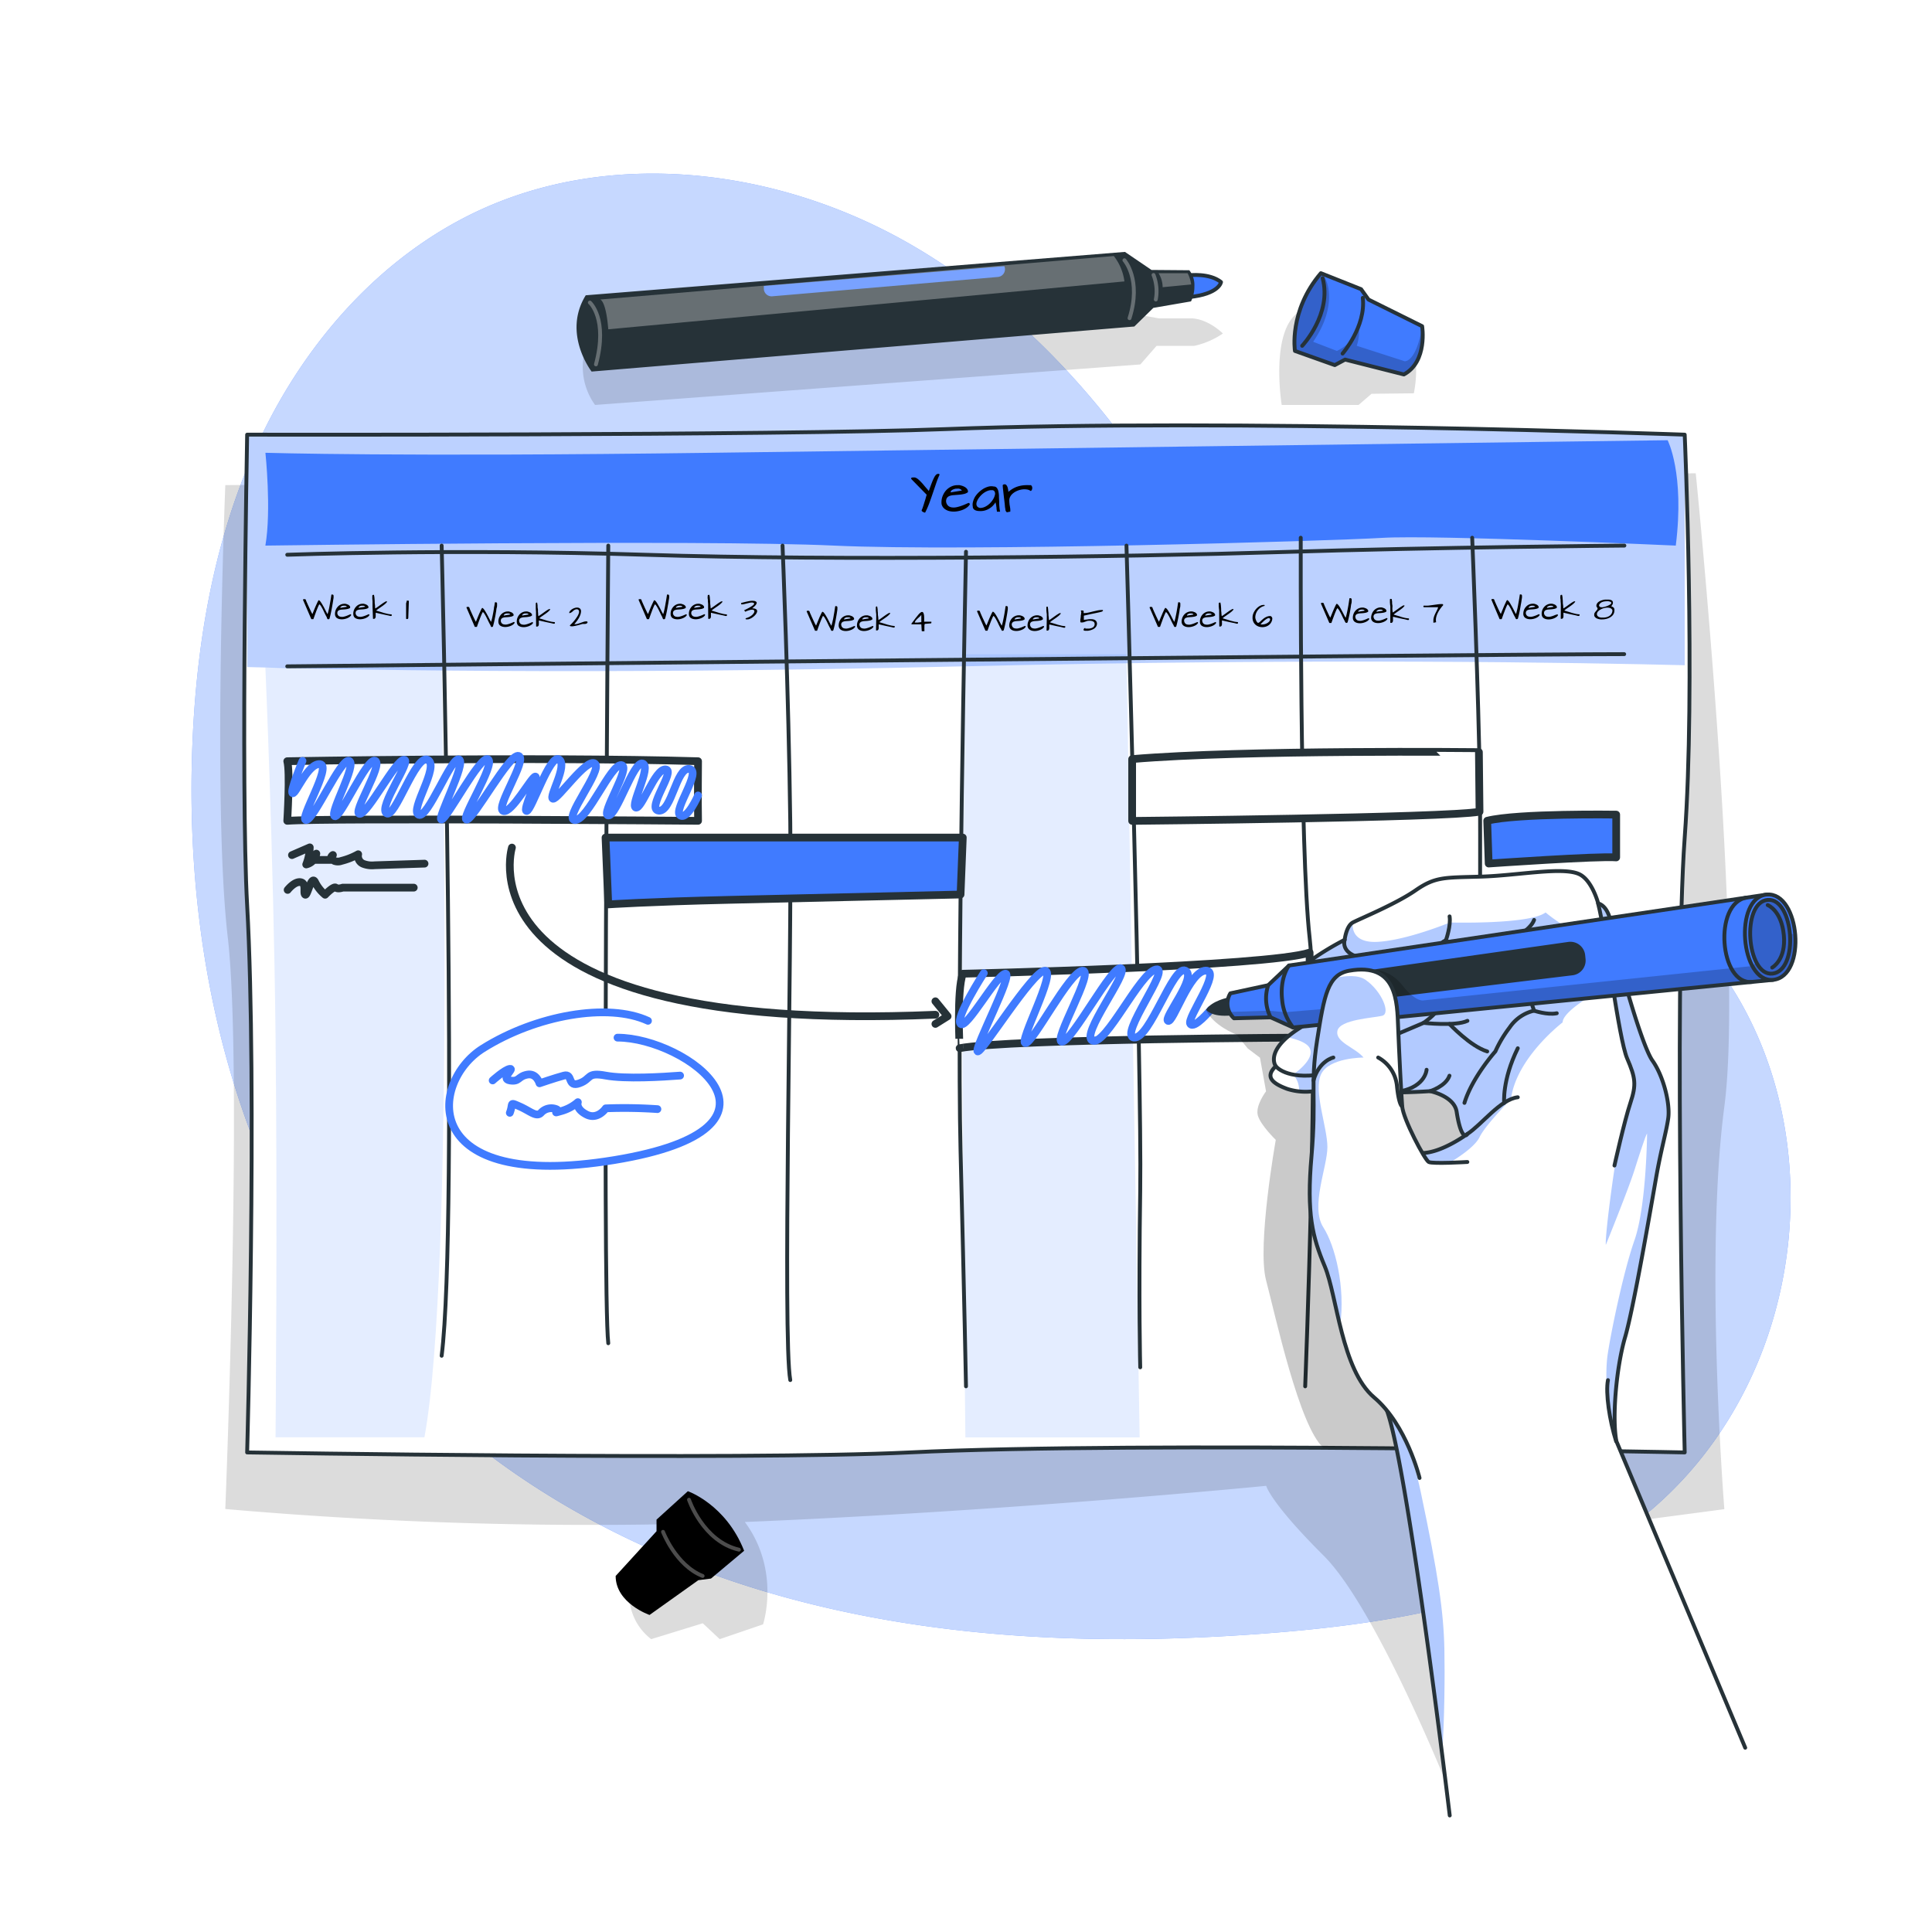 <svg class="animated" id="freepik_stories-timeline" xmlns="http://www.w3.org/2000/svg" xmlns:xlink="http://www.w3.org/1999/xlink" viewBox="0 0 500 500" version="1.1" xmlns:svgjs="http://svgjs.com/svgjs"><style>svg#freepik_stories-timeline:not(.animated) .animable {opacity: 0;}svg#freepik_stories-timeline.animated #freepik--background-simple--inject-2 {animation: 1s 1 forwards cubic-bezier(.36,-0.01,.5,1.38) lightSpeedRight;animation-delay: 0s;}svg#freepik_stories-timeline.animated #freepik--Table--inject-2 {animation: 1s 1 forwards cubic-bezier(.36,-0.01,.5,1.38) zoomOut,6s Infinite  linear floating;animation-delay: 0s,1s;}svg#freepik_stories-timeline.animated #freepik--Marker--inject-2 {animation: 1s 1 forwards cubic-bezier(.36,-0.01,.5,1.38) slideLeft,3s Infinite  linear wind;animation-delay: 0s,1s;}svg#freepik_stories-timeline.animated #freepik--Hand--inject-2 {animation: 1s 1 forwards cubic-bezier(.36,-0.01,.5,1.38) slideDown;animation-delay: 0s;}            @keyframes lightSpeedRight {              from {                transform: translate3d(50%, 0, 0) skewX(-20deg);                opacity: 0;              }              60% {                transform: skewX(10deg);                opacity: 1;              }              80% {                transform: skewX(-2deg);              }              to {                opacity: 1;                transform: translate3d(0, 0, 0);              }            }                    @keyframes zoomOut {                0% {                    opacity: 0;                    transform: scale(1.5);                }                100% {                    opacity: 1;                    transform: scale(1);                }            }                    @keyframes floating {                0% {                    opacity: 1;                    transform: translateY(0px);                }                50% {                    transform: translateY(-10px);                }                100% {                    opacity: 1;                    transform: translateY(0px);                }            }                    @keyframes slideLeft {                0% {                    opacity: 0;                    transform: translateX(-30px);                }                100% {                    opacity: 1;                    transform: translateX(0);                }            }                    @keyframes wind {                0% {                    transform: rotate( 0deg );                }                25% {                    transform: rotate( 1deg );                }                75% {                    transform: rotate( -1deg );                }            }                    @keyframes slideDown {                0% {                    opacity: 0;                    transform: translateY(-30px);                }                100% {                    opacity: 1;                    transform: translateY(0);                }            }        </style><g id="freepik--background-simple--inject-2" class="animable" style="transform-origin: 256.478px 250.609px;"><g id="elei0qcu74q84"><path d="M67.93,167.09s-27.88,72,11.3,144.5S199.11,422.39,263.7,455.14s131.66,16.8,163.53-36.84-11.84-91.93-11.9-168.42,11.45-96.74-30-161.36-143.06-78.93-219.9-31S67.93,167.09,67.93,167.09Z" style="fill: rgb(255, 255, 255); opacity: 0.7; transform-origin: 248.588px 250.609px;" class="animable"></path></g><path d="M108.89,63.12a102.42,102.42,0,0,1,14-8.15c35.32-16.89,78.66-11.33,112.6,8.18s59.34,51.39,77.82,85.9c8.44,15.77,16,32.71,29.56,44.36,17.49,15,41.12,18.43,62,26.61,75.79,29.76,76.66,138.89,10.23,179.64-26.19,16.06-58.53,20.91-88.62,23.15-41.69,3.11-84.13,1.52-124.39-9.74S123.73,380.41,96.8,348.44c-35.27-41.87-48.87-98.79-47.09-153.51.9-27.69,5.55-55.61,17.27-80.71C76.39,94,90.67,75.73,108.89,63.12Z" style="fill: rgb(64, 123, 255); transform-origin: 256.478px 234.57px;" id="el2cuzlevpfm" class="animable"></path><g id="el00jvi0qieqh7"><path d="M108.89,63.12a102.42,102.42,0,0,1,14-8.15c35.32-16.89,78.66-11.33,112.6,8.18s59.34,51.39,77.82,85.9c8.44,15.77,16,32.71,29.56,44.36,17.49,15,41.12,18.43,62,26.61,75.79,29.76,76.66,138.89,10.23,179.64-26.19,16.06-58.53,20.91-88.62,23.15-41.69,3.11-84.13,1.52-124.39-9.74S123.73,380.41,96.8,348.44c-35.27-41.87-48.87-98.79-47.09-153.51.9-27.69,5.55-55.61,17.27-80.71C76.39,94,90.67,75.73,108.89,63.12Z" style="fill: rgb(255, 255, 255); opacity: 0.7; transform-origin: 256.478px 234.57px;" class="animable"></path></g></g><g id="freepik--Table--inject-2" class="animable" style="transform-origin: 252.252px 286.833px;"><g id="elrwgqmf1pq1l"><path d="M438.86,122.49,58.31,125.55s-3.35,82.9.62,116.88-.62,148.1-.62,148.1a1085.31,1085.31,0,0,0,129.8,3.54L163,410.6a14.48,14.48,0,0,0,5.53,13.61l13.35-4.11,4.39,4.11,11.21-3.83s4.59-13.89-4.71-26.49c69-2.84,134.92-9.36,134.92-9.36s1.06,4.32,14.85,18.05,32.62,61,32.62,61L420.39,394l25.87-3.43s-5.19-65,0-104.18S438.86,122.49,438.86,122.49Z" style="fill-opacity: 0.7; opacity: 0.2; transform-origin: 252.252px 293.035px;" class="animable"></path></g><path d="M436,375.89s-140.9-2.91-200.67,0c-42.79,2.09-171.37,0-171.37,0s2.64-94,0-141.65c-1.69-30.39,0-121.75,0-121.75s136.87.27,180.87-1.44c72.82-2.82,191.17,1.44,191.17,1.44s2.84,65.37,0,104.27C433.12,256.44,436,375.89,436,375.89Z" style="fill: rgb(255, 255, 255); transform-origin: 250.236px 243.452px;" id="elrrpuio1qqso" class="animable"></path><g style="clip-path: url(&quot;#freepik--clip-path--inject-2&quot;); transform-origin: 249.98px 241.043px;" id="elhv7rax4u4l" class="animable"><g id="elnushj9j66o"><path d="M436,112.49v59.67c-25.25-.63-95.18-1.91-186.85.29-97.29,2.33-165.7.75-185.19.18V112.49s136.87.27,180.87-1.44C317.67,108.23,436,112.49,436,112.49Z" style="fill: rgb(64, 123, 255); fill-opacity: 0.7; opacity: 0.5; transform-origin: 249.98px 141.885px;" class="animable"></path></g><g id="eligb1aw7b9dm"><path d="M294.94,372l-3.41-202.68H250c-1.85,31.89-.63,160.23-.16,202.68h45.1Z" style="fill: rgb(64, 123, 255); fill-opacity: 0.7; opacity: 0.2; transform-origin: 271.975px 270.66px;" class="animable"></path></g><g id="elzz9s3o7321k"><path d="M68.68,172.76l45.62-.31s3.48,156.79-4.46,199.52H71.31s.53-57.12,0-104.25S68.68,172.76,68.68,172.76Z" style="fill: rgb(64, 123, 255); fill-opacity: 0.7; opacity: 0.2; transform-origin: 91.87px 272.21px;" class="animable"></path></g><path d="M68.68,141.2s113-1.59,147.16,0,128.1-1.18,141.85-2,76,2,76,2c2.34-18.71-2.11-27.27-2.11-27.27s-166.68,2.17-247.38,3.25-115.51,0-115.51,0S70.27,132,68.68,141.2Z" style="fill: rgb(64, 123, 255); transform-origin: 251.525px 127.807px;" id="el78x4gfgatwf" class="animable"></path></g><path d="M436,375.89s-140.9-2.91-200.67,0c-42.79,2.09-171.37,0-171.37,0s2.64-94,0-141.65c-1.69-30.39,0-121.75,0-121.75s136.87.27,180.87-1.44c72.82-2.82,191.17,1.44,191.17,1.44s2.84,65.37,0,104.27C433.12,256.44,436,375.89,436,375.89Z" style="fill: none; stroke: rgb(38, 50, 56); stroke-linecap: round; stroke-linejoin: round; transform-origin: 250.236px 243.452px;" id="eldlqgsm7swyt" class="animable"></path><path d="M239.42,132.67a.89.89,0,0,1-.27-.06,1.87,1.87,0,0,1-.32-.15.84.84,0,0,1-.27-.22.23.23,0,0,1,0-.26c0-.06.08-.18.15-.35l.21-.62c.08-.24.16-.49.24-.76s.17-.55.26-.82.15-.52.22-.77.13-.45.18-.62l-3.91-4c-.1-.11-.13-.2-.11-.26a.29.29,0,0,1,.14-.15.86.86,0,0,1,.23-.06h.17a2.56,2.56,0,0,1,.39,0,1.34,1.34,0,0,1,.42.15,2.77,2.77,0,0,1,.5.34,8.51,8.51,0,0,1,.65.62c.26.26.55.58.89,1s.74.84,1.19,1.39c.3-.87.56-1.58.78-2.14a12.29,12.29,0,0,1,.59-1.33,2.75,2.75,0,0,1,.48-.71.88.88,0,0,1,.46-.25,1.27,1.27,0,0,1,.28,0c.09,0,.15.09.19.22a20.39,20.39,0,0,0-.87,2.19c-.28.81-.56,1.65-.86,2.53s-.6,1.75-.92,2.62A23.86,23.86,0,0,1,239.42,132.67Z" id="el4tgquih3vr7" class="animable" style="transform-origin: 239.477px 127.651px;"></path><path d="M243.68,130.48a4.45,4.45,0,0,1,.18-1.85,5.06,5.06,0,0,1,.87-1.6,4.38,4.38,0,0,1,1.4-1.09,3.76,3.76,0,0,1,1.8-.38,2.72,2.72,0,0,1,.43,0l.59.15a4.6,4.6,0,0,1,.61.25,2.28,2.28,0,0,1,.53.37,1.52,1.52,0,0,1,.34.47,1,1,0,0,1,.06.59,2.77,2.77,0,0,1-1.11.47,8.83,8.83,0,0,1-1.27.18l-1.27.1a3.77,3.77,0,0,0-1.09.21,1.43,1.43,0,0,0-.71.56,1.6,1.6,0,0,0-.16,1.1,1.74,1.74,0,0,0,.58.95,1.89,1.89,0,0,0,.94.36,3.36,3.36,0,0,0,1.13-.05,9.51,9.51,0,0,0,1.19-.33q.57-.19,1.08-.42l.83-.36a.38.38,0,0,1,.37.37,2.88,2.88,0,0,1-.9.91,5.36,5.36,0,0,1-1.34.64,6.72,6.72,0,0,1-1.57.31,5.12,5.12,0,0,1-1.53-.12,3.26,3.26,0,0,1-1.25-.62A2.23,2.23,0,0,1,243.68,130.48Zm4.14-4a3.66,3.66,0,0,0-.52,0,3,3,0,0,0-.58.17,1.84,1.84,0,0,0-.49.3.66.66,0,0,0-.2.48l2.9-.48a1,1,0,0,0-.48-.4A1.9,1.9,0,0,0,247.82,126.44Z" id="elliqm133ixlk" class="animable" style="transform-origin: 247.326px 128.977px;"></path><path d="M257.63,130a5.18,5.18,0,0,1-.79,1,4.57,4.57,0,0,1-1,.73,4.63,4.63,0,0,1-1.16.44,4.43,4.43,0,0,1-1.32.08,2.53,2.53,0,0,1-.53-.06,1.79,1.79,0,0,1-.52-.19,1.07,1.07,0,0,1-.39-.34.81.81,0,0,1-.16-.52,2.86,2.86,0,0,1,.06-1.33,5,5,0,0,1,.56-1.3,6.17,6.17,0,0,1,1-1.17,7.23,7.23,0,0,1,1.2-.9,5.29,5.29,0,0,1,1.32-.53,3,3,0,0,1,1.3,0,.94.94,0,0,1,.75.32,2.06,2.06,0,0,1,.41.84,6.77,6.77,0,0,1,.17,1.22q0,.68.06,1.41c0,.48,0,1,.06,1.43a8,8,0,0,0,.18,1.3H258c0-.27-.07-.5-.09-.71s0-.39-.06-.56a4,4,0,0,0-.06-.51C257.71,130.36,257.68,130.18,257.63,130Zm-.89-3.13a2.26,2.26,0,0,0-1,.12,4,4,0,0,0-.93.45,4.88,4.88,0,0,0-.85.68,5.62,5.62,0,0,0-.68.81,3.45,3.45,0,0,0-.45.84,1.67,1.67,0,0,0-.13.77,1,1,0,0,0,.26.59,1.22,1.22,0,0,0,.73.33,3,3,0,0,0,1.35-.36,4.69,4.69,0,0,0,1.16-.85,5.15,5.15,0,0,0,.85-1.1,3.71,3.71,0,0,0,.44-1.1,1.16,1.16,0,0,0-.09-.84A.72.72,0,0,0,256.74,126.85Z" id="el3pqdt1wmp4w" class="animable" style="transform-origin: 255.269px 129.134px;"></path><path d="M259.5,125.7a.28.28,0,0,1,.16-.29.81.81,0,0,1,.35-.07.56.56,0,0,1,.48.25,1.86,1.86,0,0,1,.29.58,5.57,5.57,0,0,1,.14.66,4.45,4.45,0,0,0,.06.46,7.49,7.49,0,0,1,1-.74,6.68,6.68,0,0,1,1.2-.58,7.83,7.83,0,0,1,1.48-.35,9.73,9.73,0,0,1,1.82-.05.45.45,0,0,1,.48.13,1,1,0,0,1,.18.49,1.05,1.05,0,0,1-.09.55.46.46,0,0,1-.33.32,2.07,2.07,0,0,0-1-.39,4.09,4.09,0,0,0-1.21,0,5.12,5.12,0,0,0-1.24.35,4.47,4.47,0,0,0-1.08.64,2.77,2.77,0,0,0-.75.89,1.94,1.94,0,0,0-.23,1.09,5.65,5.65,0,0,0,.05.71c0,.23.06.46.1.69s.07.46.1.69a5.37,5.37,0,0,1,0,.7,2.1,2.1,0,0,0-.51.08,1,1,0,0,1-.32.05.28.28,0,0,1-.22-.12,1.58,1.58,0,0,1-.21-.45c0-.05,0-.22-.06-.49s-.07-.61-.11-1-.09-.81-.15-1.28-.11-.92-.16-1.37-.09-.86-.14-1.24S259.53,125.93,259.5,125.7Z" id="ele5l3ggt4gti" class="animable" style="transform-origin: 263.322px 128.95px;"></path><path d="M84.54,159.67q-.09-.13-.24-.42c-.09-.18-.2-.39-.31-.62l-.34-.72c-.12-.24-.24-.47-.36-.68a4.84,4.84,0,0,0-.35-.55.77.77,0,0,0-.31-.28c-.06.11-.14.26-.23.45s-.18.41-.28.65l-.3.75c-.09.27-.19.53-.28.77l-.25.7c-.07.21-.14.38-.19.52l-.53,0-2.13-4.94a.14.14,0,0,1,0-.15.27.27,0,0,1,.12-.09l.16,0,.14,0a.3.3,0,0,1,.2.06.39.39,0,0,1,.1.14l.06.19a1.46,1.46,0,0,0,.07.19l.25.55c.09.22.19.44.3.67s.21.47.32.7l.3.63c.1.2.18.36.25.48a1.29,1.29,0,0,0,.15.24c.23-.6.44-1.1.61-1.51s.32-.75.44-1,.21-.48.29-.62a2.68,2.68,0,0,1,.17-.32.58.58,0,0,1,.1-.13l0,0a.45.45,0,0,1,.26.14,1.71,1.71,0,0,1,.3.37c.11.15.22.32.34.52s.23.4.35.61.23.42.33.63l.3.59.25.47.18.28c.07-.24.14-.49.21-.77s.14-.57.2-.87.12-.61.17-.92.11-.61.16-.91.1-.58.14-.85.08-.52.11-.74a1,1,0,0,1,.33,0,.36.36,0,0,1,.17.11.48.48,0,0,1,.06.18,1.55,1.55,0,0,1,0,.22s0,.06,0,.23-.06.4-.1.7-.1.65-.16,1-.14.82-.22,1.25-.17.88-.27,1.33-.21.86-.32,1.25a.56.56,0,0,1-.29.12.22.22,0,0,1-.19-.06.7.7,0,0,1-.14-.21Z" id="elnxyt4lamqf8" class="animable" style="transform-origin: 82.376px 157.07px;"></path><path d="M86.71,159.12a2.7,2.7,0,0,1,.62-2,2.3,2.3,0,0,1,.81-.64,2.18,2.18,0,0,1,1-.22,1.38,1.38,0,0,1,.26,0l.34.09.35.14a1.16,1.16,0,0,1,.31.22.73.73,0,0,1,.2.27.59.59,0,0,1,0,.35,1.79,1.79,0,0,1-.65.27,6,6,0,0,1-.74.11l-.75.05a2.26,2.26,0,0,0-.63.13.91.91,0,0,0-.42.32,1,1,0,0,0-.09.64,1,1,0,0,0,.34.56,1.06,1.06,0,0,0,.55.21,1.86,1.86,0,0,0,.66,0,5,5,0,0,0,.69-.19,6.36,6.36,0,0,0,.63-.25l.49-.21a.18.18,0,0,1,.15.07.2.2,0,0,1,.06.15,1.63,1.63,0,0,1-.52.53,3,3,0,0,1-.79.37,3.42,3.42,0,0,1-.91.18,2.9,2.9,0,0,1-.89-.07,1.85,1.85,0,0,1-.73-.36A1.33,1.33,0,0,1,86.71,159.12Zm2.42-2.36-.3,0a1.21,1.21,0,0,0-.34.09,1.19,1.19,0,0,0-.29.18.36.36,0,0,0-.12.28l1.7-.28a.59.59,0,0,0-.29-.23A.86.86,0,0,0,89.13,156.76Z" id="elor23l1du49" class="animable" style="transform-origin: 88.794px 158.266px;"></path><path d="M91.45,159.12a2.46,2.46,0,0,1,.1-1.08,2.64,2.64,0,0,1,.51-.93,2.4,2.4,0,0,1,.81-.64,2.18,2.18,0,0,1,1-.22,1.38,1.38,0,0,1,.26,0l.34.09.35.14a1.16,1.16,0,0,1,.31.22.73.73,0,0,1,.2.27.59.59,0,0,1,0,.35,1.79,1.79,0,0,1-.65.27,6,6,0,0,1-.74.11l-.75.05a2.26,2.26,0,0,0-.63.13.91.91,0,0,0-.42.32,1,1,0,0,0-.09.64,1,1,0,0,0,.34.56,1.06,1.06,0,0,0,.55.21,1.86,1.86,0,0,0,.66,0,5,5,0,0,0,.69-.19,6.36,6.36,0,0,0,.63-.25l.49-.21a.18.18,0,0,1,.15.07.2.2,0,0,1,.06.15,1.63,1.63,0,0,1-.52.53,3.12,3.12,0,0,1-.78.37,3.57,3.57,0,0,1-.92.18,2.9,2.9,0,0,1-.89-.07,1.85,1.85,0,0,1-.73-.36A1.26,1.26,0,0,1,91.45,159.12Zm2.41-2.36-.3,0a1.31,1.31,0,0,0-.34.09,1.19,1.19,0,0,0-.29.18.36.36,0,0,0-.12.28l1.7-.28a.55.55,0,0,0-.29-.23A.86.86,0,0,0,93.86,156.76Z" id="elv6arupdm19" class="animable" style="transform-origin: 93.525px 158.256px;"></path><path d="M96.41,157q0-.34,0-.69c0-.23,0-.47,0-.7l-.06-.69c0-.23,0-.46,0-.7a.26.26,0,0,1,.08-.21.33.33,0,0,1,.21-.06h.14a5.86,5.86,0,0,1,.13.75l.06.84c0,.3,0,.6.06.93s0,.65.09,1a2.48,2.48,0,0,0,.36-.22l.52-.36.59-.43.58-.41.49-.3a.83.83,0,0,1,.31-.12.21.21,0,0,1,.12,0,.44.44,0,0,1,.1.12,4.37,4.37,0,0,1-.64.65c-.24.19-.49.38-.74.55l-.77.53a6.34,6.34,0,0,0-.69.54l1.08.32,1,.31,1,.24a7.55,7.55,0,0,0,.94.12,1,1,0,0,1,0,.18.2.2,0,0,1,0,.13.22.22,0,0,1-.1.09.56.56,0,0,1-.2,0h-.07c-.21-.06-.46-.12-.77-.18l-1-.21-1-.22-1-.23c0,.05,0,.14,0,.26s0,.23,0,.36,0,.27,0,.4a1.13,1.13,0,0,1-.1.34.43.43,0,0,1-.22.2.55.55,0,0,1-.38,0Z" id="el6seoqbzuob" class="animable" style="transform-origin: 98.865px 157.057px;"></path><path d="M105.24,155.69c0-.13,0-.21.07-.24a.35.35,0,0,1,.2,0,.5.5,0,0,1,.18,0c.06,0,.09.06.12.13l-.15,4.39a.21.21,0,0,1-.07.15.38.38,0,0,1-.17.08.35.35,0,0,1-.18,0,.25.25,0,0,1-.14-.08c0-.11,0-.28,0-.51s0-.5,0-.78,0-.6,0-.92,0-.62,0-.91,0-.55,0-.78S105.24,155.8,105.24,155.69Z" id="el6gv6xr2a5ad" class="animable" style="transform-origin: 105.455px 157.824px;"></path><path d="M126.85,161.67a3.43,3.43,0,0,1-.23-.42c-.1-.18-.2-.39-.31-.62l-.35-.72c-.12-.24-.24-.47-.36-.68a4.84,4.84,0,0,0-.35-.55.83.83,0,0,0-.3-.28,4.28,4.28,0,0,0-.24.45c-.09.19-.18.41-.28.65s-.19.49-.29.75l-.29.77-.25.7-.18.52-.54,0-2.13-4.94a.14.14,0,0,1,0-.15.27.27,0,0,1,.12-.09l.17,0,.13,0a.28.28,0,0,1,.2.06.3.3,0,0,1,.1.14,1.07,1.07,0,0,1,.07.19,1.39,1.39,0,0,0,.06.19l.25.55.3.67c.11.23.21.47.32.7s.21.44.31.63a5.3,5.3,0,0,0,.24.48,1.29,1.29,0,0,0,.15.24c.24-.6.44-1.1.61-1.51s.32-.75.44-1,.22-.48.29-.62a2.68,2.68,0,0,1,.17-.32l.1-.13,0,0a.42.42,0,0,1,.26.14,2.07,2.07,0,0,1,.31.37,4.71,4.71,0,0,1,.33.52c.12.19.24.4.35.61s.23.42.34.63.2.41.3.59.17.33.25.47a3.25,3.25,0,0,0,.17.28c.08-.24.15-.49.22-.77s.13-.57.19-.87l.18-.92.15-.91c0-.3.1-.58.14-.85s.08-.52.12-.74a.89.89,0,0,1,.32,0,.32.32,0,0,1,.17.11.28.28,0,0,1,.06.18,1.55,1.55,0,0,1,0,.22s0,.06,0,.23,0,.4-.1.7-.09.65-.16,1-.13.82-.22,1.25-.17.88-.27,1.33-.21.86-.32,1.25a.53.53,0,0,1-.28.12.24.24,0,0,1-.2-.06A1,1,0,0,1,127,162Z" id="eluvbgeeqhxo" class="animable" style="transform-origin: 124.686px 159.069px;"></path><path d="M129,161.12a2.62,2.62,0,0,1,.1-1.08,2.8,2.8,0,0,1,.51-.93,2.43,2.43,0,0,1,.82-.64,2.14,2.14,0,0,1,1-.22,1.33,1.33,0,0,1,.26,0l.34.09.36.14a1.11,1.11,0,0,1,.3.22.9.9,0,0,1,.21.27.68.68,0,0,1,0,.35,1.72,1.72,0,0,1-.65.27,6,6,0,0,1-.74.11l-.74.05a2.34,2.34,0,0,0-.64.13.88.88,0,0,0-.41.32.91.91,0,0,0-.09.64,1,1,0,0,0,.33.56,1.06,1.06,0,0,0,.55.21,1.86,1.86,0,0,0,.66,0,5,5,0,0,0,.69-.19c.23-.08.44-.16.64-.25l.48-.21a.18.18,0,0,1,.15.07.2.2,0,0,1,.06.15,1.54,1.54,0,0,1-.52.53,3.12,3.12,0,0,1-.78.37,3.5,3.5,0,0,1-.91.18,2.94,2.94,0,0,1-.9-.07,1.92,1.92,0,0,1-.73-.36A1.26,1.26,0,0,1,129,161.12Zm2.41-2.36-.3,0a1.31,1.31,0,0,0-.34.09,1,1,0,0,0-.28.18.36.36,0,0,0-.12.28l1.69-.28a.57.57,0,0,0-.28-.23A.94.94,0,0,0,131.44,158.76Z" id="elvz73r5mo42o" class="animable" style="transform-origin: 131.086px 160.256px;"></path><path d="M133.76,161.12a2.62,2.62,0,0,1,.1-1.08,3,3,0,0,1,.51-.93,2.43,2.43,0,0,1,.82-.64,2.14,2.14,0,0,1,1-.22,1.33,1.33,0,0,1,.26,0l.34.09.36.14a1.11,1.11,0,0,1,.3.22.9.9,0,0,1,.21.27.68.68,0,0,1,0,.35,1.72,1.72,0,0,1-.65.27,6,6,0,0,1-.74.11l-.74.05a2.26,2.26,0,0,0-.63.13.77.77,0,0,0-.51,1,1,1,0,0,0,.33.56,1.06,1.06,0,0,0,.55.21,1.86,1.86,0,0,0,.66,0,5,5,0,0,0,.69-.19c.23-.08.44-.16.64-.25l.48-.21a.18.18,0,0,1,.15.07.2.2,0,0,1,.06.15,1.54,1.54,0,0,1-.52.53,3.12,3.12,0,0,1-.78.37,3.5,3.5,0,0,1-.91.18,2.94,2.94,0,0,1-.9-.07,1.92,1.92,0,0,1-.73-.36A1.26,1.26,0,0,1,133.76,161.12Zm2.41-2.36-.3,0a1.31,1.31,0,0,0-.34.09,1.12,1.12,0,0,0-.28.18.36.36,0,0,0-.12.28l1.69-.28a.57.57,0,0,0-.28-.23A.94.94,0,0,0,136.17,158.76Z" id="elkra1garzels" class="animable" style="transform-origin: 135.846px 160.276px;"></path><path d="M138.72,159c0-.23,0-.46,0-.69l-.06-.7c0-.23,0-.46,0-.69s0-.46,0-.7a.26.26,0,0,1,.08-.21.33.33,0,0,1,.21-.06H139a5.87,5.87,0,0,1,.12.75c0,.27,0,.55.07.84s0,.6.05.93,0,.65.1,1a2.51,2.51,0,0,0,.35-.22l.52-.36.59-.43.58-.41c.19-.12.35-.22.5-.3a.72.72,0,0,1,.31-.12.21.21,0,0,1,.12,0,.31.31,0,0,1,.09.12,4.37,4.37,0,0,1-.64.65c-.24.19-.49.38-.74.55l-.76.53a5.62,5.62,0,0,0-.7.54l1.09.32,1,.31,1,.24a7.8,7.8,0,0,0,.94.12v.18a.5.5,0,0,1,0,.13.24.24,0,0,1-.11.09.53.53,0,0,1-.2,0h-.07c-.2-.06-.46-.12-.76-.18l-1-.21-1-.22-1-.23a1.49,1.49,0,0,0,0,.26c0,.11,0,.23,0,.36s0,.27,0,.4a.9.9,0,0,1-.09.34.47.47,0,0,1-.22.2.58.58,0,0,1-.39,0Z" id="elis6fkxdy14e" class="animable" style="transform-origin: 141.127px 159.057px;"></path><path d="M147.51,161.81a7.67,7.67,0,0,0,.64-.64,9.33,9.33,0,0,0,.69-.82q.33-.43.6-.87a3.22,3.22,0,0,0,.37-.82,1,1,0,0,0,0-.64.57.57,0,0,0-.48-.34,1.2,1.2,0,0,0-.44.07,1.83,1.83,0,0,0-.34.18,2.17,2.17,0,0,0-.29.24,2,2,0,0,1-.27.24,1.92,1.92,0,0,1-.31.18.89.89,0,0,1-.38.07,1,1,0,0,1,.23-.54,2.34,2.34,0,0,1,.55-.48,2.83,2.83,0,0,1,.71-.31,1.65,1.65,0,0,1,.72-.08,1,1,0,0,1,.58.24.91.91,0,0,1,.28.63,3,3,0,0,1-.16.94,6.07,6.07,0,0,1-.41.9,8,8,0,0,1-.56.83c-.21.27-.41.52-.61.74a2.19,2.19,0,0,0,.8-.07c.26-.07.53-.16.79-.25l.77-.27a2.35,2.35,0,0,1,.77-.13.37.37,0,0,1,.2.05.18.18,0,0,1,.09.17.29.29,0,0,1-.09.22.66.66,0,0,1-.23.15l-.29.08-.31,0-.25,0h-.12l-.27.07-.46.14-.57.15-.61.14-.57.1a2.67,2.67,0,0,1-.47,0,.49.49,0,0,1-.28-.09A.2.2,0,0,1,147.51,161.81Z" id="elhj9jmdk09j" class="animable" style="transform-origin: 149.675px 159.665px;"></path><path d="M171.39,159.67q-.09-.13-.24-.42l-.3-.62-.35-.72c-.12-.24-.24-.47-.36-.68a4.84,4.84,0,0,0-.35-.55.83.83,0,0,0-.3-.28,4.28,4.28,0,0,0-.24.45c-.09.19-.18.41-.28.65s-.2.49-.29.75l-.29.77-.25.7c-.07.21-.14.38-.19.52l-.53,0-2.13-4.94a.14.14,0,0,1,0-.15.27.27,0,0,1,.12-.09l.17,0,.13,0a.3.3,0,0,1,.2.06.39.39,0,0,1,.1.14,1.06,1.06,0,0,1,.06.19l.07.19.25.55c.09.22.2.44.3.67s.21.47.32.7.21.44.31.63a5.3,5.3,0,0,0,.24.48,1.29,1.29,0,0,0,.15.24c.24-.6.44-1.1.61-1.51s.32-.75.44-1,.22-.48.29-.62a2.68,2.68,0,0,1,.17-.32l.1-.13,0,0a.42.42,0,0,1,.26.14,2.07,2.07,0,0,1,.31.37c.1.15.22.32.33.52s.23.4.35.61.23.42.34.63.2.41.3.59.17.33.25.47a3.25,3.25,0,0,0,.17.28c.08-.24.15-.49.22-.77s.13-.57.19-.87.12-.61.17-.92.11-.61.16-.91.1-.58.14-.85.08-.52.11-.74a1,1,0,0,1,.33,0,.32.32,0,0,1,.17.11.48.48,0,0,1,.06.18,1.55,1.55,0,0,1,0,.22s0,.06,0,.23-.05.4-.1.7-.09.65-.16,1-.14.82-.22,1.25-.17.88-.27,1.33-.21.86-.32,1.25a.56.56,0,0,1-.29.12.23.23,0,0,1-.19-.06.7.7,0,0,1-.14-.21Z" id="elwwkfbubltyf" class="animable" style="transform-origin: 169.226px 157.069px;"></path><path d="M173.57,159.12a2.64,2.64,0,0,1,.61-2,2.34,2.34,0,0,1,.82-.64,2.12,2.12,0,0,1,1-.22,1.33,1.33,0,0,1,.26,0l.34.09.36.14a1.29,1.29,0,0,1,.3.22.73.73,0,0,1,.2.27.59.59,0,0,1,0,.35,1.72,1.72,0,0,1-.65.27,6,6,0,0,1-.74.11l-.74.05a2.26,2.26,0,0,0-.64.13.84.84,0,0,0-.41.32,1,1,0,0,0-.1.64,1.07,1.07,0,0,0,.34.56,1.06,1.06,0,0,0,.55.21,1.86,1.86,0,0,0,.66,0,5,5,0,0,0,.69-.19c.23-.08.44-.16.64-.25l.48-.21a.18.18,0,0,1,.15.07.2.2,0,0,1,.06.15,1.54,1.54,0,0,1-.52.53,3.12,3.12,0,0,1-.78.37,3.49,3.49,0,0,1-.92.18,2.9,2.9,0,0,1-.89-.07,1.85,1.85,0,0,1-.73-.36A1.26,1.26,0,0,1,173.57,159.12Zm2.41-2.36-.3,0a1.31,1.31,0,0,0-.34.09,1.19,1.19,0,0,0-.29.18.36.36,0,0,0-.12.28l1.7-.28a.57.57,0,0,0-.28-.23A.94.94,0,0,0,176,156.76Z" id="elp4mxd4jp5sp" class="animable" style="transform-origin: 175.652px 158.266px;"></path><path d="M178.3,159.12a2.62,2.62,0,0,1,.1-1.08,2.8,2.8,0,0,1,.51-.93,2.34,2.34,0,0,1,.82-.64,2.12,2.12,0,0,1,1-.22,1.33,1.33,0,0,1,.26,0l.34.09.36.14a1.29,1.29,0,0,1,.3.22.73.73,0,0,1,.2.27.59.59,0,0,1,0,.35,1.72,1.72,0,0,1-.65.27,6,6,0,0,1-.74.11l-.74.05a2.26,2.26,0,0,0-.64.13.88.88,0,0,0-.41.32,1,1,0,0,0-.1.64,1.07,1.07,0,0,0,.34.56,1.06,1.06,0,0,0,.55.21,1.86,1.86,0,0,0,.66,0,5,5,0,0,0,.69-.19c.23-.08.44-.16.64-.25l.48-.21a.18.18,0,0,1,.15.07.2.2,0,0,1,.06.15,1.54,1.54,0,0,1-.52.53,3.12,3.12,0,0,1-.78.37,3.49,3.49,0,0,1-.92.18,2.9,2.9,0,0,1-.89-.07,1.85,1.85,0,0,1-.73-.36A1.26,1.26,0,0,1,178.3,159.12Zm2.41-2.36-.3,0a1.31,1.31,0,0,0-.34.09,1.19,1.19,0,0,0-.29.18.36.36,0,0,0-.12.28l1.7-.28a.57.57,0,0,0-.28-.23A.94.94,0,0,0,180.71,156.76Z" id="eli88g7hj3zum" class="animable" style="transform-origin: 180.381px 158.256px;"></path><path d="M183.26,157c0-.23,0-.46,0-.69l-.06-.7c0-.23,0-.46-.05-.69s0-.46,0-.7a.26.26,0,0,1,.08-.21.33.33,0,0,1,.21-.06h.14a4.52,4.52,0,0,1,.13.75c0,.27.05.55.07.84s0,.6.05.93.05.65.1,1a2.51,2.51,0,0,0,.35-.22l.52-.36.59-.43.58-.41.49-.3a.8.8,0,0,1,.32-.12.21.21,0,0,1,.12,0,.31.31,0,0,1,.09.12,4.37,4.37,0,0,1-.64.65c-.24.19-.49.38-.74.55l-.77.53a6.34,6.34,0,0,0-.69.54l1.08.32,1,.31.95.24a7.55,7.55,0,0,0,.94.12v.18a.29.29,0,0,1,0,.13.18.18,0,0,1-.1.09.56.56,0,0,1-.2,0h-.07c-.21-.06-.46-.12-.76-.18l-1-.21-1-.22-1-.23c0,.05,0,.14,0,.26l0,.36c0,.14,0,.27,0,.4a.75.75,0,0,1-.1.34.45.45,0,0,1-.21.2.58.58,0,0,1-.39,0Z" id="elxcsmlykozod" class="animable" style="transform-origin: 185.628px 157.057px;"></path><path d="M193,160a4.35,4.35,0,0,0,.88-.33,3.55,3.55,0,0,0,.69-.44,2.25,2.25,0,0,0,.45-.49,1,1,0,0,0,.21-.45.41.41,0,0,0-.09-.34.48.48,0,0,0-.39-.16,2.27,2.27,0,0,0-.75.1,6.36,6.36,0,0,0-1.12.43l-.3-.38.41-.2c.17-.08.34-.16.52-.26l.55-.3a5.68,5.68,0,0,0,.51-.32,2.77,2.77,0,0,0,.4-.3.63.63,0,0,0,.19-.28.17.17,0,0,0-.07-.21.87.87,0,0,0-.41-.14,3,3,0,0,0-.73.08l-.71.17-.7.17a3.42,3.42,0,0,1-.71.07v-.12a.78.78,0,0,1,0-.14.69.69,0,0,1,0-.13A.36.36,0,0,1,192,156l.76-.19c.27-.07.53-.13.8-.18a7.74,7.74,0,0,1,.77-.13,4.12,4.12,0,0,1,.69,0,1.17,1.17,0,0,1,.52.13.6.6,0,0,1,.3.31.9.9,0,0,1-.13.44,2,2,0,0,1-.32.4,4.27,4.27,0,0,1-.38.36l-.35.3a2.13,2.13,0,0,1,.86.14.76.76,0,0,1,.39.35.71.71,0,0,1,0,.48,2.09,2.09,0,0,1-.29.55,4.1,4.1,0,0,1-.5.53,4.44,4.44,0,0,1-.62.45,4.06,4.06,0,0,1-.65.29,1.41,1.41,0,0,1-.6.05.43.43,0,0,1-.19,0A.19.19,0,0,1,193,160Z" id="elthzsw8itak" class="animable" style="transform-origin: 193.889px 157.889px;"></path><path d="M214.9,162.67q-.09-.13-.24-.42c-.1-.18-.2-.39-.31-.62l-.34-.72c-.12-.24-.24-.47-.37-.68a4.9,4.9,0,0,0-.34-.55.93.93,0,0,0-.31-.28,3.06,3.06,0,0,0-.23.45c-.09.19-.19.41-.28.65l-.3.75-.28.77c-.09.25-.18.48-.25.7l-.19.52-.53,0-2.14-4.94a.16.16,0,0,1,0-.15.27.27,0,0,1,.12-.09l.16,0,.14,0a.27.27,0,0,1,.19.06.31.31,0,0,1,.11.14l.06.19a1.46,1.46,0,0,0,.07.19l.25.55c.09.22.19.44.3.67s.21.47.32.7l.3.63a5,5,0,0,0,.25.48c.07.13.12.21.14.24.24-.6.45-1.1.62-1.51s.31-.75.43-1,.22-.48.29-.62.14-.26.18-.32a.65.65,0,0,1,.09-.13l.05,0a.45.45,0,0,1,.26.14,2.07,2.07,0,0,1,.3.37c.11.15.22.32.34.52l.35.61.33.63.3.59.25.47a1.72,1.72,0,0,0,.18.28c.07-.24.14-.49.21-.77s.13-.57.2-.87.12-.61.17-.92.11-.61.16-.91.09-.58.13-.85.08-.52.12-.74a1,1,0,0,1,.33,0,.36.36,0,0,1,.17.11.48.48,0,0,1,.06.18c0,.07,0,.14,0,.22s0,.06,0,.23-.05.4-.09.7-.1.65-.16,1-.14.82-.22,1.25-.17.88-.27,1.33-.21.86-.33,1.25a.5.5,0,0,1-.28.12.22.22,0,0,1-.19-.06A.7.7,0,0,1,215,163C215,162.88,214.94,162.78,214.9,162.67Z" id="elhjax1l7204i" class="animable" style="transform-origin: 212.746px 160.07px;"></path><path d="M217.07,162.12a2.63,2.63,0,0,1,.11-1.08,2.78,2.78,0,0,1,.5-.93,2.43,2.43,0,0,1,.82-.64,2.18,2.18,0,0,1,1.05-.22,1.24,1.24,0,0,1,.25,0l.35.09.35.14a1.16,1.16,0,0,1,.31.22.86.86,0,0,1,.2.27.52.52,0,0,1,0,.35,1.67,1.67,0,0,1-.64.27,6.16,6.16,0,0,1-.75.11l-.74.05a2.26,2.26,0,0,0-.63.13.77.77,0,0,0-.51,1,1,1,0,0,0,.34.56,1.06,1.06,0,0,0,.55.21,1.87,1.87,0,0,0,.66,0,5.91,5.91,0,0,0,.69-.19c.22-.08.44-.16.63-.25l.49-.21a.18.18,0,0,1,.15.07.2.2,0,0,1,.06.15,1.74,1.74,0,0,1-.52.53,3.19,3.19,0,0,1-.79.37,3.42,3.42,0,0,1-.91.18,2.88,2.88,0,0,1-.89-.07,1.85,1.85,0,0,1-.73-.36A1.33,1.33,0,0,1,217.07,162.12Zm2.42-2.36-.3,0a1.39,1.39,0,0,0-.35.09,1.12,1.12,0,0,0-.28.18.36.36,0,0,0-.12.28l1.7-.28a.59.59,0,0,0-.29-.23A.89.89,0,0,0,219.49,159.76Z" id="elm5qiwuxoyx" class="animable" style="transform-origin: 219.183px 161.276px;"></path><path d="M221.8,162.12a2.63,2.63,0,0,1,.11-1.08,2.78,2.78,0,0,1,.5-.93,2.43,2.43,0,0,1,.82-.64,2.18,2.18,0,0,1,1.05-.22,1.24,1.24,0,0,1,.25,0l.35.09.35.14a1.16,1.16,0,0,1,.31.22.73.73,0,0,1,.2.27.52.52,0,0,1,0,.35,1.67,1.67,0,0,1-.64.27,5.88,5.88,0,0,1-.75.11l-.74.05a2.26,2.26,0,0,0-.63.13.77.77,0,0,0-.51,1,1,1,0,0,0,.34.56,1.06,1.06,0,0,0,.55.21,1.87,1.87,0,0,0,.66,0,5.91,5.91,0,0,0,.69-.19c.22-.08.44-.16.63-.25l.49-.21a.18.18,0,0,1,.15.07.2.2,0,0,1,.06.15,1.63,1.63,0,0,1-.52.53,3.19,3.19,0,0,1-.79.37,3.42,3.42,0,0,1-.91.18,2.88,2.88,0,0,1-.89-.07,1.85,1.85,0,0,1-.73-.36A1.33,1.33,0,0,1,221.8,162.12Zm2.42-2.36-.3,0a1.39,1.39,0,0,0-.35.09,1.12,1.12,0,0,0-.28.18.36.36,0,0,0-.12.28l1.7-.28a.59.59,0,0,0-.29-.23A.89.89,0,0,0,224.22,159.76Z" id="elk9os3ef9f6" class="animable" style="transform-origin: 223.913px 161.276px;"></path><path d="M226.77,160q0-.34,0-.69c0-.23,0-.47-.05-.7l-.06-.69c0-.23,0-.46,0-.7a.25.25,0,0,1,.07-.21.34.34,0,0,1,.22-.06H227a5.86,5.86,0,0,1,.13.75q0,.41.06.84c0,.3,0,.6.06.93s.05.65.09,1a3.18,3.18,0,0,0,.36-.22l.51-.36.59-.43.59-.41.49-.3a.77.77,0,0,1,.31-.12.21.21,0,0,1,.12,0,.31.31,0,0,1,.09.12,3.93,3.93,0,0,1-.64.65,8.35,8.35,0,0,1-.74.55l-.76.53a6.34,6.34,0,0,0-.69.54l1.08.32,1,.31.95.24a7.32,7.32,0,0,0,.94.12,1,1,0,0,1,0,.18.28.28,0,0,1,0,.13.2.2,0,0,1-.11.09.49.49,0,0,1-.2,0h-.07c-.2-.06-.45-.12-.76-.18l-1-.21-1-.22-1-.23c0,.05,0,.14,0,.26s0,.23,0,.36a2.64,2.64,0,0,1,0,.4.9.9,0,0,1-.09.34.43.43,0,0,1-.22.2.55.55,0,0,1-.38,0Z" id="ely91us9bwuj" class="animable" style="transform-origin: 229.103px 160.056px;"></path><path d="M238.44,161.57h-2.37l-.11,0-.08-.06a.16.16,0,0,1,0-.12c.23-.29.46-.58.67-.88s.43-.58.64-.84.39-.49.57-.7a3.28,3.28,0,0,1,.51-.46.61.61,0,0,1,.41-.14.46.46,0,0,1,.31.29,2.61,2.61,0,0,1,.17.81,12.09,12.09,0,0,1,0,1.42l1.88,0v.11l0,.14c0,.05,0,.09-.05.13s0,.06-.07.06l-1.58.13a2,2,0,0,0-.1.4c0,.16,0,.33,0,.51a4.53,4.53,0,0,0,0,.52c0,.17,0,.33,0,.47l-.16,0-.22,0h-.21a.12.12,0,0,1-.11-.1Zm0-2.45a3,3,0,0,1-.45.5l-.53.48a5.34,5.34,0,0,0-.46.5,1.13,1.13,0,0,0-.26.51,5.84,5.84,0,0,0,.83,0l.87-.1Z" id="elss9726pzokj" class="animable" style="transform-origin: 238.454px 160.865px;"></path><path d="M259,162.67a2.37,2.37,0,0,1-.24-.42c-.1-.18-.2-.39-.31-.62l-.34-.72c-.12-.24-.25-.47-.37-.68a3.76,3.76,0,0,0-.35-.55.83.83,0,0,0-.3-.28,4.28,4.28,0,0,0-.24.45l-.28.65-.29.75L256,162c-.09.25-.18.48-.25.7l-.19.52-.53,0-2.14-4.94a.16.16,0,0,1,0-.15.27.27,0,0,1,.12-.09l.16,0,.14,0a.27.27,0,0,1,.19.06.24.24,0,0,1,.1.14,1.07,1.07,0,0,1,.07.19,1.46,1.46,0,0,0,.07.19c.07.15.15.34.24.55l.3.67.33.7.3.63a5,5,0,0,0,.25.48,1.49,1.49,0,0,0,.14.23l.61-1.5c.18-.41.32-.75.44-1s.22-.48.29-.62a2.41,2.41,0,0,1,.18-.32.65.65,0,0,1,.09-.13l.05,0a.4.4,0,0,1,.25.14,2.37,2.37,0,0,1,.31.36c.11.16.22.33.34.53s.23.4.34.61.23.42.34.63l.3.59c.09.18.18.33.25.46a1.12,1.12,0,0,0,.18.28c.07-.23.14-.48.21-.76s.13-.57.19-.87.12-.61.18-.92.11-.61.16-.91.09-.58.13-.85.08-.52.12-.74a1,1,0,0,1,.33,0,.27.27,0,0,1,.16.11.36.36,0,0,1,.07.18c0,.07,0,.14,0,.22s0,.06,0,.23-.05.4-.09.7-.1.65-.16,1-.14.82-.22,1.25-.18.88-.28,1.33-.2.86-.32,1.25a.53.53,0,0,1-.28.12.21.21,0,0,1-.19-.06.7.7,0,0,1-.14-.21C259.13,162.88,259.08,162.78,259,162.67Z" id="elo9to0bikod" class="animable" style="transform-origin: 256.846px 160.05px;"></path><path d="M261.21,162.12a2.63,2.63,0,0,1,.11-1.08,2.69,2.69,0,0,1,.5-.93,2.43,2.43,0,0,1,.82-.64,2.31,2.31,0,0,1,1.05-.23l.25,0,.34.09a3.84,3.84,0,0,1,.36.14,1.16,1.16,0,0,1,.31.22.86.86,0,0,1,.2.27.59.59,0,0,1,0,.35,1.67,1.67,0,0,1-.64.27,6.46,6.46,0,0,1-.75.11l-.74.05a2.26,2.26,0,0,0-.63.13.77.77,0,0,0-.51,1,1,1,0,0,0,.34.56,1,1,0,0,0,.54.21,1.92,1.92,0,0,0,.67,0,5.91,5.91,0,0,0,.69-.19c.22-.08.43-.16.63-.25l.49-.21a.19.19,0,0,1,.15.07.2.2,0,0,1,.06.15,1.74,1.74,0,0,1-.52.53,3.19,3.19,0,0,1-.79.37,3.42,3.42,0,0,1-.91.18,2.85,2.85,0,0,1-.89-.07,1.79,1.79,0,0,1-.73-.36A1.27,1.27,0,0,1,261.21,162.12Zm2.42-2.36-.31,0a2.19,2.19,0,0,0-.34.1,1.12,1.12,0,0,0-.28.18.35.35,0,0,0-.12.28l1.69-.28a.53.53,0,0,0-.28-.23A.92.92,0,0,0,263.63,159.76Z" id="elcsjctrq8r9" class="animable" style="transform-origin: 263.323px 161.269px;"></path><path d="M265.94,162.12a2.63,2.63,0,0,1,.11-1.08,2.69,2.69,0,0,1,.5-.93,2.43,2.43,0,0,1,.82-.64,2.31,2.31,0,0,1,1.05-.23l.25,0,.34.09a3.84,3.84,0,0,1,.36.14,1.16,1.16,0,0,1,.31.22.86.86,0,0,1,.2.27.59.59,0,0,1,0,.35,1.67,1.67,0,0,1-.64.27,6.16,6.16,0,0,1-.75.11l-.74.05a2.26,2.26,0,0,0-.63.13.77.77,0,0,0-.51,1,1,1,0,0,0,.34.56,1,1,0,0,0,.54.21,1.92,1.92,0,0,0,.67,0,5.91,5.91,0,0,0,.69-.19c.22-.08.43-.16.63-.25L270,162a.19.19,0,0,1,.15.07.2.2,0,0,1,.06.15,1.74,1.74,0,0,1-.52.53,3.19,3.19,0,0,1-.79.37,3.42,3.42,0,0,1-.91.18,2.88,2.88,0,0,1-.89-.07,1.85,1.85,0,0,1-.73-.36A1.27,1.27,0,0,1,265.94,162.12Zm2.42-2.36-.31,0a2.19,2.19,0,0,0-.34.1,1.12,1.12,0,0,0-.28.18.35.35,0,0,0-.12.28l1.69-.28a.53.53,0,0,0-.28-.23A.92.92,0,0,0,268.36,159.76Z" id="elq7kq3zkgg2" class="animable" style="transform-origin: 268.068px 161.274px;"></path><path d="M270.91,160q0-.34,0-.69c0-.24,0-.47-.05-.7l-.06-.69c0-.23,0-.47,0-.7a.25.25,0,0,1,.07-.21A.34.34,0,0,1,271,157h.14a4.52,4.52,0,0,1,.12.75c0,.27.05.55.07.84s0,.6.05.92.05.66.1,1a3.18,3.18,0,0,0,.36-.22l.51-.36.59-.43.59-.41.49-.3a.77.77,0,0,1,.31-.12.21.21,0,0,1,.12,0,.31.31,0,0,1,.09.12,3.93,3.93,0,0,1-.64.65c-.24.19-.48.38-.74.55l-.76.53a6.34,6.34,0,0,0-.69.54l1.08.32,1,.31.95.24a7.32,7.32,0,0,0,.94.12c0,.07,0,.13,0,.18a.28.28,0,0,1,0,.13s-.06.06-.11.09a.49.49,0,0,1-.2,0h-.07l-.76-.19-1-.2-1-.22-1-.23c0,.05,0,.14,0,.25s0,.24,0,.37a2.64,2.64,0,0,1,0,.4.9.9,0,0,1-.09.34.43.43,0,0,1-.22.2.55.55,0,0,1-.38,0Z" id="elaxtbzhg2qrr" class="animable" style="transform-origin: 273.243px 160.101px;"></path><path d="M280.43,163a.45.45,0,0,1,.13-.32.41.41,0,0,1,.31-.16v.16h.47a5,5,0,0,0,.53,0,3,3,0,0,0,.52-.11,1.75,1.75,0,0,0,.46-.21,1.07,1.07,0,0,0,.32-.35,1,1,0,0,0,.12-.51.7.7,0,0,0-.15-.47.92.92,0,0,0-.38-.26,1.85,1.85,0,0,0-.49-.11,4.27,4.27,0,0,0-.49,0,1.76,1.76,0,0,0-.46.06l-.43.16-.43.15a1.67,1.67,0,0,1-.44.06h-.27a.2.2,0,0,1-.11-.06.17.17,0,0,1-.05-.13.11.11,0,0,1,0-.05v0c0-.06,0-.16,0-.29s0-.29.05-.45l.06-.53c0-.19,0-.37.06-.53s0-.32.05-.46,0-.23,0-.3A.15.15,0,0,1,280,158l.17,0a.3.3,0,0,1,.22.06.28.28,0,0,1,.05.16.57.57,0,0,1,0,.22,2,2,0,0,0,0,.23,5.44,5.44,0,0,0,1.2-.13c.39-.08.79-.17,1.18-.28L284,158a5.2,5.2,0,0,1,1.18-.13l.17,0c.05,0,.08.06.11.14a.33.33,0,0,1-.12.17,1,1,0,0,1-.29.14l-.54.14-.88.19-1.31.27-1.82.41v1.09l.62-.08c.24,0,.47-.07.72-.09a5.77,5.77,0,0,1,.72,0,1.92,1.92,0,0,1,.64.13,1.14,1.14,0,0,1,.47.34,1.19,1.19,0,0,1,.23.64,1.47,1.47,0,0,1-.14.64,1.6,1.6,0,0,1-.36.49,2.07,2.07,0,0,1-.54.37,4.32,4.32,0,0,1-.63.24,5.32,5.32,0,0,1-.67.14c-.23,0-.44,0-.65,0a.9.9,0,0,1-.34-.05C280.46,163.16,280.43,163.08,280.43,163Z" id="elxexulbsii3s" class="animable" style="transform-origin: 282.524px 160.555px;"></path><path d="M303.65,161.67a2.37,2.37,0,0,1-.24-.42c-.1-.18-.2-.39-.31-.62l-.34-.72c-.12-.24-.25-.47-.37-.68a3.76,3.76,0,0,0-.35-.55.83.83,0,0,0-.3-.28,4.28,4.28,0,0,0-.24.45l-.28.65-.29.75-.28.77c-.09.25-.18.48-.25.7l-.19.52-.53,0-2.14-4.94a.16.16,0,0,1,0-.15.27.27,0,0,1,.12-.09l.16,0,.14,0a.27.27,0,0,1,.19.06.24.24,0,0,1,.1.14,1.07,1.07,0,0,1,.07.19,1.46,1.46,0,0,0,.07.19c.07.15.15.34.24.55l.31.67c.1.23.21.47.32.7l.3.63a5,5,0,0,0,.25.48,1.49,1.49,0,0,0,.14.23c.24-.59.44-1.09.62-1.5s.31-.75.43-1,.22-.48.29-.62a2.41,2.41,0,0,1,.18-.32.65.65,0,0,1,.09-.13l.05,0a.4.4,0,0,1,.25.14,1.92,1.92,0,0,1,.31.36c.11.16.22.33.34.53l.35.61.33.63.3.59c.09.18.18.33.25.46a1.12,1.12,0,0,0,.18.28c.07-.23.14-.48.21-.76s.13-.57.19-.87.13-.61.18-.92.11-.61.16-.91.09-.58.13-.85.08-.52.12-.74a1,1,0,0,1,.33,0,.3.3,0,0,1,.17.11.48.48,0,0,1,.06.18c0,.07,0,.14,0,.22s0,.06,0,.23,0,.4-.09.7-.1.65-.16,1-.14.82-.22,1.25-.18.88-.28,1.33-.2.86-.32,1.25a.53.53,0,0,1-.28.12.21.21,0,0,1-.19-.06.7.7,0,0,1-.14-.21C303.74,161.88,303.69,161.78,303.65,161.67Z" id="elq8vaka05bkf" class="animable" style="transform-origin: 301.496px 159.07px;"></path><path d="M305.82,161.12a2.63,2.63,0,0,1,.11-1.08,2.69,2.69,0,0,1,.5-.93,2.43,2.43,0,0,1,.82-.64,2.31,2.31,0,0,1,1.05-.23l.25,0,.34.09a3.84,3.84,0,0,1,.36.14,1.16,1.16,0,0,1,.31.22.86.86,0,0,1,.2.27.59.59,0,0,1,0,.35,1.67,1.67,0,0,1-.64.27,6.16,6.16,0,0,1-.75.11l-.74.05a2.26,2.26,0,0,0-.63.13.77.77,0,0,0-.51,1,1,1,0,0,0,.34.56,1,1,0,0,0,.54.21,1.92,1.92,0,0,0,.67,0,5.91,5.91,0,0,0,.69-.19c.22-.08.43-.16.63-.25l.49-.21a.19.19,0,0,1,.15.07.2.2,0,0,1,.06.15,1.74,1.74,0,0,1-.52.53,3.19,3.19,0,0,1-.79.37,3.42,3.42,0,0,1-.91.18,2.85,2.85,0,0,1-.89-.07,1.85,1.85,0,0,1-.73-.36A1.27,1.27,0,0,1,305.82,161.12Zm2.42-2.36-.31,0a2.19,2.19,0,0,0-.34.1,1.12,1.12,0,0,0-.28.18.35.35,0,0,0-.12.28l1.69-.28a.53.53,0,0,0-.28-.23A.92.92,0,0,0,308.24,158.76Z" id="elkxm94yzway" class="animable" style="transform-origin: 307.933px 160.269px;"></path><path d="M310.55,161.12a2.63,2.63,0,0,1,.11-1.08,2.69,2.69,0,0,1,.5-.93,2.43,2.43,0,0,1,.82-.64,2.31,2.31,0,0,1,1-.23l.25,0,.35.09.35.14a1.16,1.16,0,0,1,.31.22.86.86,0,0,1,.2.27.52.52,0,0,1,0,.35,1.67,1.67,0,0,1-.64.27,6.16,6.16,0,0,1-.75.11l-.74.05a2.26,2.26,0,0,0-.63.13.77.77,0,0,0-.51,1,1,1,0,0,0,.34.56,1.06,1.06,0,0,0,.54.21,1.92,1.92,0,0,0,.67,0,5.91,5.91,0,0,0,.69-.19c.22-.08.43-.16.63-.25l.49-.21a.18.18,0,0,1,.15.07.2.2,0,0,1,.06.15,1.74,1.74,0,0,1-.52.53,3.19,3.19,0,0,1-.79.37,3.42,3.42,0,0,1-.91.18,2.88,2.88,0,0,1-.89-.07,1.85,1.85,0,0,1-.73-.36A1.33,1.33,0,0,1,310.55,161.12Zm2.42-2.36-.3,0a2,2,0,0,0-.35.1,1.12,1.12,0,0,0-.28.18.35.35,0,0,0-.12.28l1.7-.28a.59.59,0,0,0-.29-.23A.92.92,0,0,0,313,158.76Z" id="elkbuuiwkwuf" class="animable" style="transform-origin: 312.638px 160.269px;"></path><path d="M315.52,159q0-.34,0-.69c0-.24,0-.47-.05-.7l-.06-.69c0-.23,0-.47,0-.7a.25.25,0,0,1,.07-.21.34.34,0,0,1,.22-.06h.14a5.86,5.86,0,0,1,.13.75l.06.84c0,.3,0,.6.06.92a9,9,0,0,0,.09,1,3.18,3.18,0,0,0,.36-.22l.51-.36.59-.43.59-.41.49-.3a.77.77,0,0,1,.31-.12.21.21,0,0,1,.12,0,.31.31,0,0,1,.09.12,3.93,3.93,0,0,1-.64.65c-.24.19-.48.38-.74.55l-.76.53a6.34,6.34,0,0,0-.69.54l1.08.32,1,.31.95.24a7.32,7.32,0,0,0,.94.12,1,1,0,0,1,0,.18.28.28,0,0,1,0,.13s-.06.06-.11.09a.49.49,0,0,1-.2,0h-.07c-.2-.06-.45-.12-.76-.19l-1-.2-1-.22-1-.23c0,.05,0,.14,0,.25s0,.24,0,.37a2.64,2.64,0,0,1,0,.4.9.9,0,0,1-.09.34.43.43,0,0,1-.22.2.55.55,0,0,1-.38,0Z" id="elxt7xmwta6p" class="animable" style="transform-origin: 317.898px 159.051px;"></path><path d="M324.16,159.73a2.26,2.26,0,0,1,.11-.7,3.26,3.26,0,0,1,.31-.72,3.85,3.85,0,0,1,.47-.67,3.47,3.47,0,0,1,.59-.56,2.75,2.75,0,0,1,.66-.38,1.8,1.8,0,0,1,.71-.14.4.4,0,0,1,.2,0c.06,0,.08.11.07.25a2.53,2.53,0,0,0-.95.38,2.94,2.94,0,0,0-.77.68,3,3,0,0,0-.51.91,2.91,2.91,0,0,0-.18,1,1.62,1.62,0,0,0,.06.37,2.64,2.64,0,0,0,.17.47,1.66,1.66,0,0,0,.25.41.39.39,0,0,0,.3.17A3.65,3.65,0,0,0,326,161l.39-.38.48-.42a4,4,0,0,1,.54-.38,2.8,2.8,0,0,1,.61-.28,2.08,2.08,0,0,1,.66-.11.44.44,0,0,1,.26.07.61.61,0,0,1,.2.19.89.89,0,0,1,.12.26.86.86,0,0,1,0,.28,2.16,2.16,0,0,1-.34.94,2.21,2.21,0,0,1-.63.66,2.47,2.47,0,0,1-.84.38,2.85,2.85,0,0,1-.92.09,2.78,2.78,0,0,1-.9-.19,2.47,2.47,0,0,1-.77-.49,2.16,2.16,0,0,1-.53-.78A2.53,2.53,0,0,1,324.16,159.73Zm4.26.22a1,1,0,0,0-.38.1,2.39,2.39,0,0,0-.43.25c-.14.1-.29.21-.43.33l-.4.37-.34.34-.23.25a2.64,2.64,0,0,0,.74,0,2.6,2.6,0,0,0,.8-.23,2.13,2.13,0,0,0,.65-.44,1,1,0,0,0,.31-.66A.26.26,0,0,0,328.42,160Z" id="el5jvetcn941r" class="animable" style="transform-origin: 326.712px 159.427px;"></path><path d="M348,160.67a2.37,2.37,0,0,1-.24-.42c-.1-.18-.2-.39-.31-.62l-.34-.72c-.13-.24-.25-.47-.37-.68a3.76,3.76,0,0,0-.35-.55.83.83,0,0,0-.3-.28,4.28,4.28,0,0,0-.24.45l-.28.65-.29.75L345,160c-.09.25-.18.48-.25.7l-.19.52-.53,0-2.14-4.94a.16.16,0,0,1,0-.15A.27.27,0,0,1,342,156l.16,0,.14,0a.27.27,0,0,1,.19.06.3.3,0,0,1,.1.14,1.07,1.07,0,0,1,.07.19,1.46,1.46,0,0,0,.07.19c.07.15.15.34.24.55l.3.67.33.7c.1.23.21.44.3.63a3.44,3.44,0,0,0,.25.48,1.49,1.49,0,0,0,.14.23l.61-1.5c.18-.41.32-.75.44-1s.22-.48.29-.62a2.41,2.41,0,0,1,.18-.32.65.65,0,0,1,.09-.13l.05,0a.43.43,0,0,1,.25.14,2.37,2.37,0,0,1,.31.36c.11.16.22.33.34.53s.23.4.34.61.23.42.34.63l.3.59c.09.18.18.33.25.46a1.12,1.12,0,0,0,.18.28c.07-.23.14-.48.21-.76s.13-.57.19-.87.12-.61.18-.92.11-.61.16-.91.09-.58.13-.85.08-.52.12-.74a1,1,0,0,1,.33,0,.27.27,0,0,1,.16.11.36.36,0,0,1,.07.18c0,.07,0,.14,0,.22s0,.06,0,.23,0,.4-.09.7-.1.65-.16,1-.14.82-.22,1.25-.18.88-.28,1.33-.2.86-.32,1.25a.53.53,0,0,1-.28.12.21.21,0,0,1-.19-.06.55.55,0,0,1-.14-.21C348.05,160.88,348,160.78,348,160.67Z" id="elaooff1zyx7a" class="animable" style="transform-origin: 345.841px 158.013px;"></path><path d="M350.13,160.12a2.63,2.63,0,0,1,.11-1.08,2.69,2.69,0,0,1,.5-.93,2.43,2.43,0,0,1,.82-.64,2.31,2.31,0,0,1,1.05-.23l.25,0,.34.09.36.14a1.16,1.16,0,0,1,.31.22.86.86,0,0,1,.2.27.59.59,0,0,1,0,.35,1.67,1.67,0,0,1-.64.27,6.46,6.46,0,0,1-.75.11l-.74.05a2.26,2.26,0,0,0-.63.13.77.77,0,0,0-.51,1,1,1,0,0,0,.34.56,1,1,0,0,0,.54.21,1.92,1.92,0,0,0,.67,0,5.91,5.91,0,0,0,.69-.19c.22-.08.43-.16.63-.25l.48-.21a.24.24,0,0,1,.22.22,1.74,1.74,0,0,1-.52.53,3.37,3.37,0,0,1-.79.37,3.42,3.42,0,0,1-.91.18,2.85,2.85,0,0,1-.89-.07,1.89,1.89,0,0,1-.74-.36A1.31,1.31,0,0,1,350.13,160.12Zm2.41-2.36-.3,0a2.19,2.19,0,0,0-.34.1,1.12,1.12,0,0,0-.28.18.35.35,0,0,0-.12.28l1.69-.28a.53.53,0,0,0-.28-.23A.94.94,0,0,0,352.54,157.76Z" id="elm4sha4e7n3" class="animable" style="transform-origin: 352.243px 159.269px;"></path><path d="M354.86,160.12A2.63,2.63,0,0,1,355,159a2.69,2.69,0,0,1,.5-.93,2.43,2.43,0,0,1,.82-.64,2.31,2.31,0,0,1,1-.23l.25,0,.34.09.36.14a1.16,1.16,0,0,1,.31.22.86.86,0,0,1,.2.27.59.59,0,0,1,0,.35,1.67,1.67,0,0,1-.64.27,6.16,6.16,0,0,1-.75.11l-.74.05a2.26,2.26,0,0,0-.63.13.77.77,0,0,0-.51,1,1,1,0,0,0,.34.56,1,1,0,0,0,.54.21,1.92,1.92,0,0,0,.67,0,5.91,5.91,0,0,0,.69-.19c.22-.08.43-.16.63-.25l.49-.21a.21.21,0,0,1,.15.07.2.2,0,0,1,.06.15,1.74,1.74,0,0,1-.52.53,3.19,3.19,0,0,1-.79.37,3.42,3.42,0,0,1-.91.18,2.85,2.85,0,0,1-.89-.07,1.85,1.85,0,0,1-.73-.36A1.27,1.27,0,0,1,354.86,160.12Zm2.41-2.36-.3,0a2.19,2.19,0,0,0-.34.1,1.12,1.12,0,0,0-.28.18.35.35,0,0,0-.12.28l1.69-.28a.53.53,0,0,0-.28-.23A.94.94,0,0,0,357.27,157.76Z" id="el2zb0szqd78q" class="animable" style="transform-origin: 356.964px 159.229px;"></path><path d="M359.82,158c0-.23,0-.46,0-.69s0-.47-.05-.7l-.06-.69c0-.23,0-.47,0-.7a.25.25,0,0,1,.07-.21A.33.33,0,0,1,360,155h.15a4.52,4.52,0,0,1,.12.75c0,.27,0,.55.07.84s0,.6,0,.92.05.66.1,1a2.51,2.51,0,0,0,.35-.22l.52-.36.59-.43.59-.41.49-.3a.77.77,0,0,1,.31-.12.21.21,0,0,1,.12,0,.31.31,0,0,1,.09.12,3.93,3.93,0,0,1-.64.65c-.24.19-.48.38-.74.55l-.76.53a6.34,6.34,0,0,0-.69.54l1.08.32,1,.31c.32.09.63.17.95.24a7.32,7.32,0,0,0,.94.12c0,.07,0,.13,0,.18a.28.28,0,0,1,0,.13s-.06.06-.11.09a.49.49,0,0,1-.2,0h-.07c-.2-.06-.46-.12-.76-.19l-1-.2-1-.22-1-.23c0,.05,0,.14,0,.25s0,.24,0,.37a2.64,2.64,0,0,1,0,.4.9.9,0,0,1-.09.34.43.43,0,0,1-.22.2.55.55,0,0,1-.38,0Z" id="el2d02ywghg9q" class="animable" style="transform-origin: 362.178px 158.095px;"></path><path d="M372.18,157.15c-.31,0-.61,0-.92,0l-.9,0-.92,0c-.3,0-.61,0-.92,0a.31.31,0,0,1-.12-.09.25.25,0,0,1,0-.24.31.31,0,0,1,.12-.09,9.4,9.4,0,0,0,1.19,0l1.18-.16,1.16-.16a7.67,7.67,0,0,1,1.17-.08.25.25,0,0,1,.21.08.24.24,0,0,1,.06.21,10.71,10.71,0,0,0-.76.94,7.13,7.13,0,0,0-.65,1.09,5.09,5.09,0,0,0-.41,1.17,3.09,3.09,0,0,0,0,1.21l-.71.14v-.1a.76.76,0,0,1,0-.15.76.76,0,0,1,0-.15v-.1a2.57,2.57,0,0,1,.06-.68,4,4,0,0,1,.2-.67c.08-.21.18-.42.28-.63l.3-.59.26-.54A4,4,0,0,0,372.18,157.15Z" id="elh0xdfhua7xb" class="animable" style="transform-origin: 370.932px 158.749px;"></path><path d="M392.07,159.67q-.09-.13-.24-.42c-.09-.18-.2-.39-.3-.62l-.35-.72c-.12-.24-.24-.47-.36-.68a4.84,4.84,0,0,0-.35-.55.83.83,0,0,0-.3-.28,4.28,4.28,0,0,0-.24.45c-.09.19-.18.41-.28.65s-.2.49-.29.75-.2.52-.29.77l-.25.7c-.07.21-.14.38-.19.52l-.53,0L386,155.27a.14.14,0,0,1,0-.15.27.27,0,0,1,.12-.09l.16,0,.14,0a.3.3,0,0,1,.2.06.39.39,0,0,1,.1.14,1.06,1.06,0,0,1,.06.19,1.46,1.46,0,0,0,.07.19l.25.55c.09.22.19.44.3.67s.21.47.32.7.21.44.31.63a5.3,5.3,0,0,0,.24.48.86.86,0,0,0,.15.23l.61-1.5c.17-.41.32-.75.44-1s.22-.48.29-.62a2.68,2.68,0,0,1,.17-.32l.1-.13,0,0a.42.42,0,0,1,.26.14,2.37,2.37,0,0,1,.31.36c.1.16.22.33.33.53s.23.4.35.61.23.42.34.63.2.41.3.59l.24.46a2.34,2.34,0,0,0,.18.28,6.35,6.35,0,0,0,.21-.76c.07-.28.14-.57.2-.87s.12-.61.17-.92.11-.61.16-.91.1-.58.14-.85.08-.52.11-.74a1,1,0,0,1,.33,0,.27.27,0,0,1,.17.11.48.48,0,0,1,.06.18,1.55,1.55,0,0,1,0,.22s0,.06,0,.23-.06.4-.1.7-.09.65-.16,1-.14.82-.22,1.25-.17.88-.27,1.33-.21.86-.32,1.25a.56.56,0,0,1-.29.12.22.22,0,0,1-.19-.06.7.7,0,0,1-.14-.21Z" id="elo527vtnapa" class="animable" style="transform-origin: 389.936px 157.04px;"></path><path d="M394.25,159.12a2.62,2.62,0,0,1,.1-1.08,2.55,2.55,0,0,1,.51-.93,2.4,2.4,0,0,1,.81-.64,2.31,2.31,0,0,1,1.05-.23l.26,0,.34.09.35.14a1.16,1.16,0,0,1,.31.22.73.73,0,0,1,.2.27.59.59,0,0,1,0,.35,1.72,1.72,0,0,1-.65.27,6,6,0,0,1-.74.11l-.75.05a2.26,2.26,0,0,0-.63.13.84.84,0,0,0-.41.32,1,1,0,0,0-.1.64,1.07,1.07,0,0,0,.34.56,1.06,1.06,0,0,0,.55.21,1.86,1.86,0,0,0,.66,0,5,5,0,0,0,.69-.19,6.36,6.36,0,0,0,.63-.25l.49-.21a.18.18,0,0,1,.15.07.2.2,0,0,1,.06.15,1.63,1.63,0,0,1-.52.53,3.12,3.12,0,0,1-.78.37,3.49,3.49,0,0,1-.92.18,2.9,2.9,0,0,1-.89-.07,1.85,1.85,0,0,1-.73-.36A1.26,1.26,0,0,1,394.25,159.12Zm2.41-2.36-.3,0a1.91,1.91,0,0,0-.34.1,1.19,1.19,0,0,0-.29.18.35.35,0,0,0-.12.28l1.7-.28a.57.57,0,0,0-.28-.23A.94.94,0,0,0,396.66,156.76Z" id="elcjn4vyr6p05" class="animable" style="transform-origin: 396.351px 158.249px;"></path><path d="M399,159.12a2.62,2.62,0,0,1,.1-1.08,2.55,2.55,0,0,1,.51-.93,2.34,2.34,0,0,1,.82-.64,2.24,2.24,0,0,1,1-.23l.26,0,.34.09.36.14a1.29,1.29,0,0,1,.3.22.73.73,0,0,1,.2.27.59.59,0,0,1,0,.35,1.72,1.72,0,0,1-.65.27,6,6,0,0,1-.74.11l-.74.05a2.26,2.26,0,0,0-.64.13.84.84,0,0,0-.41.32,1,1,0,0,0-.1.64,1.07,1.07,0,0,0,.34.56,1.06,1.06,0,0,0,.55.21,1.86,1.86,0,0,0,.66,0,5,5,0,0,0,.69-.19,6.36,6.36,0,0,0,.63-.25L403,159a.18.18,0,0,1,.15.07.2.2,0,0,1,.06.15,1.54,1.54,0,0,1-.52.53,3.12,3.12,0,0,1-.78.37,3.49,3.49,0,0,1-.92.18,2.9,2.9,0,0,1-.89-.07,1.85,1.85,0,0,1-.73-.36A1.26,1.26,0,0,1,399,159.12Zm2.41-2.36-.3,0a1.91,1.91,0,0,0-.34.1,1.19,1.19,0,0,0-.29.18.35.35,0,0,0-.12.28l1.7-.28a.57.57,0,0,0-.28-.23A.94.94,0,0,0,401.39,156.76Z" id="elie8nz3ajco" class="animable" style="transform-origin: 401.096px 158.274px;"></path><path d="M403.94,157c0-.23,0-.46,0-.69l-.06-.7c0-.23,0-.46-.05-.69s0-.47,0-.7a.26.26,0,0,1,.08-.21.33.33,0,0,1,.21-.06h.14a5.86,5.86,0,0,1,.13.75c0,.27.05.55.06.84s0,.6.06.92.05.66.09,1a2,2,0,0,0,.36-.22l.52-.36.59-.43.58-.41.49-.3a.8.8,0,0,1,.32-.12.21.21,0,0,1,.12,0,.46.46,0,0,1,.09.12,4.37,4.37,0,0,1-.64.65c-.24.19-.49.38-.74.55l-.77.53a6.34,6.34,0,0,0-.69.54l1.08.32,1,.31.95.24a7.55,7.55,0,0,0,.94.12v.18a.29.29,0,0,1-.05.13.22.22,0,0,1-.1.09.56.56,0,0,1-.2,0h-.07l-.76-.19-1-.2-1-.22-1-.23c0,.05,0,.14,0,.25l0,.37c0,.14,0,.27,0,.4a.9.9,0,0,1-.1.34.45.45,0,0,1-.21.2.58.58,0,0,1-.39,0Z" id="eludo2vtk5dqi" class="animable" style="transform-origin: 406.304px 157.052px;"></path><path d="M412.59,159a.77.77,0,0,1,.13-.43,2.88,2.88,0,0,1,.3-.39l.3-.36a.58.58,0,0,0,.13-.31.41.41,0,0,0-.05-.19l-.11-.16s-.07-.1-.1-.16a.39.39,0,0,1-.05-.2,1.12,1.12,0,0,1,.14-.55,1.62,1.62,0,0,1,.36-.43,2.38,2.38,0,0,1,.52-.31,3.19,3.19,0,0,1,.59-.21,3.09,3.09,0,0,1,.59-.12,3.25,3.25,0,0,1,.51,0h.51a2.09,2.09,0,0,1,.51.09.86.86,0,0,1,.39.24.64.64,0,0,1,.16.47,1,1,0,0,1-.14.51,2.46,2.46,0,0,1-.3.4l.4.19a.84.84,0,0,1,.27.22,1.05,1.05,0,0,1,.15.3,1.8,1.8,0,0,1,0,.43,1.59,1.59,0,0,1-.14.7,1.85,1.85,0,0,1-.37.58,3,3,0,0,1-.55.44,4,4,0,0,1-.66.31,4.35,4.35,0,0,1-.71.18,4.23,4.23,0,0,1-.7.06,3.47,3.47,0,0,1-.44,0,4.2,4.2,0,0,1-.47-.08,3,3,0,0,1-.45-.15,1.28,1.28,0,0,1-.39-.24,1.22,1.22,0,0,1-.27-.33A.93.93,0,0,1,412.59,159Zm.69-.1a.72.72,0,0,0,.17.51,1,1,0,0,0,.41.29,1.94,1.94,0,0,0,.54.13l.55,0a3.13,3.13,0,0,0,.86-.12,2.31,2.31,0,0,0,.76-.35,1.85,1.85,0,0,0,.52-.59,1.66,1.66,0,0,0,.2-.82.81.81,0,0,0-.43-.51,1.77,1.77,0,0,0-.76-.18,3.25,3.25,0,0,0-.91.1,3.65,3.65,0,0,0-.89.34,2.48,2.48,0,0,0-.7.51A1.08,1.08,0,0,0,413.28,158.87Zm.56-2.27a.48.48,0,0,0,.17.39.64.64,0,0,0,.42.13,1.43,1.43,0,0,0,.39,0l.51-.12c.19-.05.37-.11.56-.18s.35-.15.51-.23a2.2,2.2,0,0,0,.39-.25.58.58,0,0,0,.21-.25.6.6,0,0,0-.07-.27.25.25,0,0,0-.22-.11,1.44,1.44,0,0,0-.44-.13,3.48,3.48,0,0,0-.57,0,4.53,4.53,0,0,0-.62.07,2.39,2.39,0,0,0-.57.19,1.37,1.37,0,0,0-.44.34A.93.93,0,0,0,413.84,156.6Z" id="elej0kjzlvd4" class="animable" style="transform-origin: 415.196px 157.738px;"></path><path d="M74.34,143.57s43.12-1.58,92.57,0,124.65.57,164.79-.7,88.69-1.67,88.69-1.67" style="fill: none; stroke: rgb(38, 50, 56); stroke-linecap: round; stroke-linejoin: round; transform-origin: 247.365px 142.789px;" id="elbbwtfykqsb7" class="animable"></path><path d="M74.34,172.45s313.11-3.16,346-3.16" style="fill: none; stroke: rgb(38, 50, 56); stroke-linecap: round; stroke-linejoin: round; transform-origin: 247.34px 170.87px;" id="el61dyduabnuu" class="animable"></path><path d="M114.3,141.2s4.35,175.25,0,209.67" style="fill: none; stroke: rgb(38, 50, 56); stroke-linecap: round; stroke-linejoin: round; transform-origin: 115.267px 246.035px;" id="elosrabsnlf2o" class="animable"></path><path d="M157.42,141.2s-1.58,192.92,0,206.43" style="fill: none; stroke: rgb(38, 50, 56); stroke-linecap: round; stroke-linejoin: round; transform-origin: 157.069px 244.415px;" id="elzvrnw6i6eyl" class="animable"></path><path d="M202.52,141.2s1.58,38,2,71.6-2,133.24,0,144.36" style="fill: none; stroke: rgb(38, 50, 56); stroke-linecap: round; stroke-linejoin: round; transform-origin: 203.545px 249.18px;" id="elzyalg0mxgx" class="animable"></path><path d="M250,142.79s-2.41,115.51-1.41,155.07S250,358.78,250,358.78" style="fill: none; stroke: rgb(38, 50, 56); stroke-linecap: round; stroke-linejoin: round; transform-origin: 249.174px 250.785px;" id="eldc969xiuaq4" class="animable"></path><path d="M291.53,141.2s4,137.32,3.56,166.77,0,45.89,0,45.89" style="fill: none; stroke: rgb(38, 50, 56); stroke-linecap: round; stroke-linejoin: round; transform-origin: 293.327px 247.53px;" id="elrlfsteszqmo" class="animable"></path><path d="M336.63,139.16s-.25,81,2.3,103.51-1.15,116.11-1.15,116.11" style="fill: none; stroke: rgb(38, 50, 56); stroke-linecap: round; stroke-linejoin: round; transform-origin: 338.225px 248.97px;" id="elg2z0hdbsoo" class="animable"></path><path d="M381,139.16s1.7,41.42,2,64.57-.79,141.25,2,150.13" style="fill: none; stroke: rgb(38, 50, 56); stroke-linecap: round; stroke-linejoin: round; transform-origin: 383px 246.51px;" id="el4zyfrj777ux" class="animable"></path><path d="M74.34,197s65.08-1.19,106.32,0c0,0-.1,11.07,0,15.43,0,0-96-.79-106.32,0C74.34,212.41,75.13,199.75,74.34,197Z" style="fill: rgb(255, 255, 255); stroke: rgb(38, 50, 56); stroke-linecap: round; stroke-linejoin: round; stroke-width: 2px; transform-origin: 127.5px 204.451px;" id="elk6bhnlanes" class="animable"></path><path d="M293,196.45v16s81.21-.79,89.9-2.38l-.16-15.43S321.82,194,293,196.45Z" style="fill: rgb(255, 255, 255); stroke: rgb(38, 50, 56); stroke-linecap: round; stroke-linejoin: round; stroke-width: 2px; transform-origin: 337.95px 203.507px;" id="elimdjc7w0z3" class="animable"></path><path d="M156.71,216.76h92.46l-.58,14.74-59.92,1.38c-21,.49-31.25,1.18-31.25,1.18Z" style="fill: rgb(64, 123, 255); stroke: rgb(38, 50, 56); stroke-linecap: round; stroke-linejoin: round; stroke-width: 2px; transform-origin: 202.94px 225.41px;" id="el04f6h0c96lv8" class="animable"></path><path d="M384.89,212.41l.38,11.07s28.77-2,33-1.58V210.82S392.81,210.43,384.89,212.41Z" style="fill: rgb(64, 123, 255); stroke: rgb(38, 50, 56); stroke-linecap: round; stroke-linejoin: round; stroke-width: 2px; transform-origin: 401.58px 217.134px;" id="elz90i936fhg" class="animable"></path><path d="M249.17,252s79-1.84,89.76-5.48v22s-77.19.31-90.58,2.75C248.35,271.29,247.57,256.36,249.17,252Z" style="fill: rgb(255, 255, 255); stroke: rgb(38, 50, 56); stroke-linecap: round; stroke-linejoin: round; stroke-width: 2px; transform-origin: 293.545px 258.895px;" id="elp1ckzgch4cf" class="animable"></path><path d="M254.61,251.85s-7.55,11.65-6,13.14,9.21-12.63,11.55-13S252,271.41,253,272.1s14.26-20.92,17.41-20.88-7,18.81-5,18.73,11.32-18.4,14.72-18.73-7.88,18.45-5.27,18.37,13.08-20.08,15.24-19-10.75,17.4-7.33,18.74,12.16-17.49,16.35-18.43-9.69,17.15-5.64,17.62,10.12-18.87,13.28-17.32-5.8,12.28-4.48,13,5.54-12.93,9.76-13-5,12.28-4,13.77,5.29-3.65,5.29-3.65" style="fill: none; stroke: rgb(64, 123, 255); stroke-linecap: round; stroke-linejoin: round; stroke-width: 2px; transform-origin: 280.865px 261.332px;" id="el6otxidwx34c" class="animable"></path><path d="M78.29,196.91s-3.36,8-2.56,8.38,4-7.92,7.12-7.52-5.66,14.49-3.62,14.46,9-16.17,11.13-15.32-5.14,13.42-3.76,14.31S94.91,196,97.09,196.88s-6.13,13.75-4,13.75,9.3-14,11.47-14-6.72,12.21-4.55,13.84,7.52-15.41,10.69-13.84-4.75,13-2.38,14.23,8.5-15.21,10.48-14.33-5.9,15.57-4.54,15.57,10.08-16.9,12.06-15.6-7.32,15.61-5.54,15.62,11.08-17.34,13.45-16.49-6.13,13.45-4,14.25,7.32-8.91,8.31-8.91-3.47,8.91-2.23,8.91,6-14.87,8.36-13.37-2.77,9.8-1.58,10.2,8.7-10.68,10.87-9.1-8.5,14.6-5.14,14.62S158,197.77,160.78,198s-5.54,12.85-3.36,13.05,6.53-14.24,8.9-13.45S163,208.45,164.54,209s4.94-10.08,7.71-9.89-5.14,10.29-1.78,10.69S175,198.56,178.38,199,174.13,209.66,176,211s4.66-5.14,4.66-5.14" style="fill: none; stroke: rgb(64, 123, 255); stroke-linecap: round; stroke-linejoin: round; stroke-width: 2px; transform-origin: 128.133px 203.915px;" id="elc5ydxhk9l0b" class="animable"></path><path d="M75.56,221.3l4.61-2a12.93,12.93,0,0,1-.92,4.42,3.43,3.43,0,0,0,2.62-2.8l-.51,1.62,4.31,0a1.13,1.13,0,0,1,.49-1.27c-.46.41-.18,1.25.37,1.53a2.59,2.59,0,0,0,1.82,0,17.77,17.77,0,0,0,4.35-1.72A2.16,2.16,0,0,0,94,223.55a6.35,6.35,0,0,0,2.94.38l12.93-.42" style="fill: none; stroke: rgb(38, 50, 56); stroke-linecap: round; stroke-linejoin: round; stroke-width: 2px; transform-origin: 92.715px 221.633px;" id="elbywihx5k6xa" class="animable"></path><path d="M74.44,230.31s1.78-2.29,3.37-2,.59,2.84,1.18,3.23,1.59-5.27,2.57-3.23a9.91,9.91,0,0,0,2.58,3.25s2.17-2.29,2.76-1.84,1.79,0,1.79,0h18.39" style="fill: none; stroke: rgb(38, 50, 56); stroke-linecap: round; stroke-linejoin: round; stroke-width: 2px; transform-origin: 90.76px 229.713px;" id="el73fketpmo3l" class="animable"></path><path d="M132.49,219.35s-14.87,48.52,109.59,43.26" style="fill: none; stroke: rgb(38, 50, 56); stroke-linecap: round; stroke-linejoin: round; stroke-width: 2px; transform-origin: 187.008px 241.179px;" id="elsnmqp7k12c" class="animable"></path><polyline points="242.08 259.13 245.24 263.01 242.08 264.99" style="fill: none; stroke: rgb(38, 50, 56); stroke-linecap: round; stroke-linejoin: round; stroke-width: 2px; transform-origin: 243.66px 262.06px;" id="ela1um2qiaqbj" class="animable"></polyline><path d="M167.7,264.19c-10.28-4.75-28.93-1.53-42.77,7.17s-16.69,37.18,34,28.87,18.63-31.69.88-31.69" style="fill: rgb(255, 255, 255); stroke: rgb(64, 123, 255); stroke-linecap: round; stroke-linejoin: round; stroke-width: 2px; transform-origin: 151.243px 281.864px;" id="elrnxetz4t4l" class="animable"></path><path d="M127.5,279.62s3.1-2.81,4.44-3-2.53,2.59,0,3,2-1,4.46-1.5,3.22,2.24,3.22,2.24,3.95-1.36,6.33-2,.79,3.15,4,2,1.76-2.94,6.81-2,14.85.34,19.25,0" style="fill: none; stroke: rgb(64, 123, 255); stroke-linecap: round; stroke-linejoin: round; stroke-width: 2px; transform-origin: 151.755px 278.595px;" id="ely64wevq9gyk" class="animable"></path><path d="M131.94,288c.95-2.42-.24-2.88,2.53-1.66s4.35,2.89,5.54,1.66a3.58,3.58,0,0,1,4-.94c1.18.5-1.59,1.29,1.18.5a11.17,11.17,0,0,0,4.36-2.32s-.7,1.69,2.22,3.19,5-1.59,5-1.59a126.25,126.25,0,0,1,13.37.2" style="fill: none; stroke: rgb(64, 123, 255); stroke-linecap: round; stroke-linejoin: round; stroke-width: 2px; transform-origin: 151.04px 287.04px;" id="elfcv9m54qel" class="animable"></path><path d="M159.33,407.86l10.58-11.58v-3l8.11-7.36s9.86,3.42,14.56,15.42L184,408.53l-3.27.42-12.63,9S159.33,414.92,159.33,407.86Z" id="elv5akh8hxwsh" class="animable" style="transform-origin: 175.955px 401.935px;"></path><g id="elo82nr95vkta"><path d="M178.31,388.13s3.61,10.75,12.93,12.93" style="fill: none; stroke: rgb(255, 255, 255); stroke-linecap: round; stroke-linejoin: round; opacity: 0.3; transform-origin: 184.775px 394.595px;" class="animable"></path></g><g id="elzcumgx5x7p"><path d="M171.59,396.44s3.28,8.65,10.25,11.42" style="fill: none; stroke: rgb(255, 255, 255); stroke-linecap: round; stroke-linejoin: round; opacity: 0.3; transform-origin: 176.715px 402.15px;" class="animable"></path></g></g><g id="freepik--Marker--inject-2" class="animable" style="transform-origin: 258.707px 84.995px;"><g id="el2c4004otaf"><path d="M295.12,94.32l4.21-4.82h9.78a21.22,21.22,0,0,0,7.37-3.19s-3.72-3.79-8.21-3.93h-8.44L277.29,78.3,151.73,89.5A16.83,16.83,0,0,0,154,104.8Z" style="fill-opacity: 0.7; opacity: 0.2; transform-origin: 233.65px 91.55px;" class="animable"></path></g><g id="eliigxha4vl3"><path d="M351.6,104.8l3.36-2.89,10.94-.12a31,31,0,0,0,.24-10.73L336.26,80.68c-7.68,4.79-4.56,24.12-4.56,24.12Z" style="fill-opacity: 0.7; opacity: 0.2; transform-origin: 348.784px 92.74px;" class="animable"></path></g><path d="M307.73,71.24S313,70.58,316,73c0,0-.39,3.1-8.3,3.89Z" style="fill: rgb(64, 123, 255); stroke: rgb(38, 50, 56); stroke-linecap: round; stroke-linejoin: round; transform-origin: 311.85px 74.024px;" id="ele2v439wd2cs" class="animable"></path><path d="M298,69.86l-6.87-4.67L151.59,76.42c-6.13,9.92,1.52,19.74,1.52,19.74L293.56,84.5l4.93-4.82L308.23,78a8.57,8.57,0,0,0,.88-3.92,6.19,6.19,0,0,0-1.31-4.14Z" style="fill: rgb(38, 50, 56); transform-origin: 229.164px 80.675px;" id="elbm3ypdn9w0i" class="animable"></path><path d="M197.68,74l62.24-5.11h0a2,2,0,0,1-1.69,2.79l-58.35,5a2,2,0,0,1-2.2-2Z" style="fill: rgb(64, 123, 255); transform-origin: 228.882px 72.79px;" id="eloaxa0t2g8e" class="animable"></path><g id="elhg17465cbj9"><path d="M291,67.35s4.49,5,1.32,15" style="fill: none; stroke: rgb(255, 255, 255); stroke-linecap: round; stroke-linejoin: round; opacity: 0.3; transform-origin: 292.226px 74.85px;" class="animable"></path></g><g id="elom8ncbptzh"><path d="M298.53,71.16a11.57,11.57,0,0,1,.59,6.35" style="fill: none; stroke: rgb(255, 255, 255); stroke-linecap: round; stroke-linejoin: round; opacity: 0.3; transform-origin: 298.925px 74.335px;" class="animable"></path></g><g id="elf2yesq57cx"><path d="M152.65,78.3s4.75,4.15,1.58,16" style="fill: none; stroke: rgb(255, 255, 255); stroke-linecap: round; stroke-linejoin: round; opacity: 0.3; transform-origin: 153.985px 86.3px;" class="animable"></path></g><g id="elo2f55poirs"><path d="M155.32,77.51s1.5.19,2.1,7.71L291,72.83a13.48,13.48,0,0,0-2.74-6.57Z" style="fill: rgb(255, 255, 255); opacity: 0.3; transform-origin: 223.16px 75.74px;" class="animable"></path></g><g id="elu4pys9lwt8"><path d="M299.83,70.7a7,7,0,0,1,1.06,3.63l7.38-.71a8.71,8.71,0,0,0-.92-2.92Z" style="fill: rgb(255, 255, 255); opacity: 0.3; transform-origin: 304.05px 72.515px;" class="animable"></path></g><path d="M363.32,96.91l-15.21-3.85-2.67,1.43-10.31-3.67s-1.65-10.31,6.71-20.12l10.41,4.14,1.92,2.69,13.88,6.89S369.53,93.58,363.32,96.91Z" style="fill: rgb(64, 123, 255); transform-origin: 351.601px 83.805px;" id="eljqzmgmoqa5" class="animable"></path><g style="clip-path: url(&quot;#freepik--clip-path-2--inject-2&quot;); transform-origin: 351.601px 83.805px;" id="el5l3d1igcgh6" class="animable"><g id="elg74fc4iqsmb"><path d="M363.32,96.91l-15.21-3.85-2.67,1.43-10.31-3.67s-1.65-10.31,6.71-20.12c1.54.61,4.75,8-2,17.75L346,90.82a11.4,11.4,0,0,0,4.29-3.53,8.42,8.42,0,0,0,1.36-3,0,0,0,0,0,0,0,12.11,12.11,0,0,1-.52,5.2l12.4,4s3,.37,4.52-9C368.05,84.42,369.53,93.58,363.32,96.91Z" style="fill-opacity: 0.7; opacity: 0.3; transform-origin: 351.601px 83.805px;" class="animable"></path></g></g><path d="M363.32,96.91l-15.21-3.85-2.67,1.43-10.31-3.67s-1.65-10.31,6.71-20.12l10.41,4.14,1.92,2.69,13.88,6.89S369.53,93.58,363.32,96.91Z" style="fill: none; stroke: rgb(38, 50, 56); stroke-linecap: round; stroke-linejoin: round; transform-origin: 351.601px 83.805px;" id="el474lkc8ahb7" class="animable"></path><path d="M337,89.5s7.77-8.25,5.3-17.5" style="fill: none; stroke: rgb(38, 50, 56); stroke-linecap: round; stroke-linejoin: round; transform-origin: 339.892px 80.75px;" id="elm3bvqw8fu18" class="animable"></path><path d="M347.46,91.5s6.08-7,5.23-14.42" style="fill: none; stroke: rgb(38, 50, 56); stroke-linecap: round; stroke-linejoin: round; transform-origin: 350.116px 84.29px;" id="elz0xetv5j9tb" class="animable"></path></g><g id="freepik--Hand--inject-2" class="animable animator-active" style="transform-origin: 388.384px 347.636px;"><g id="elr93rmywj7ja"><path d="M414.69,308.93l-3.27,66.52c-17.47-.27-42.44-.61-68.92-.76h0c-6.26-5.48-12.46-34.37-14.84-43.34S330.17,295,330.17,295s-3.83-3.7-4.62-6.24,2.1-6.33,2.1-6.33l-1.57-8.7-3.17-2.4-2.9-3.57c-6.58-2.73-7.91-6.4-7.91-6.4L339.93,255Z" style="fill-opacity: 0.7; opacity: 0.3; transform-origin: 363.395px 315.225px;" class="animable"></path></g><path d="M375.19,469.84s-10.72-89.61-16.25-104.77-12.82-65.27-12.82-65.27,16.84-1.35,21.94-1.4,11.69-4.93,11.69-4.93c-.56,1-1.83.38-2.77-5.74-.63-4.09-6.86-5.34-6.86-5.34s-14.95,1.12-27.56-.57a15.63,15.63,0,0,1-9.39,0c-4.59-1.67-5.52-3.46-3-5.89,0,0-3.57-4.67,8.63-11.3,0,0-8.11-7.29-4.15-12S348,243.22,348,243.22s.39-3.55,2.11-4.48,11.08-4.75,16.22-8.31,7.38-3.29,16.88-3.56,21.1-2.63,25.45-.66c3.38,1.54,4.95,7.58,4.95,7.58,3.16,1,3.48,6.16,3.68,7.43.93,5.67,7.46,29.17,10.36,33.26s4.61,11.21,4.09,14.9-1.85,8-3.17,15.56-5.8,33.63-8,41.14-3.43,20.57-2.25,26.9l33.34,79.33" style="fill: rgb(255, 255, 255); transform-origin: 390.23px 347.636px;" id="eliw6v7b1q4p" class="animable"></path><g style="clip-path: url(&quot;#freepik--clip-path-3--inject-2&quot;); transform-origin: 382.457px 341.605px;" id="elcopv7z6whf" class="animable"><g id="elrsq37hc9egp"><path d="M410.72,258.36s-6.31,3.81-6.31,6.23c0,0-12,9.13-13.38,19.88,0,0-6.65,6.74-8.11,9.8s-7.8,6.65-7.8,6.65a47.23,47.23,0,0,0-5.39-.2,67,67,0,0,1-9-2c3-.19,5.76-.34,7.35-.35,4.23,0,9.48-3.4,11.15-4.55-.64,0-1.53-1.54-2.23-6.12-.63-4.09-6.86-5.34-6.86-5.34s-14.95,1.12-27.56-.57a16.37,16.37,0,0,1-6.39.66,6,6,0,0,0-1.52-4.37s5.79-3.85,4.28-6.82c-.72-1.42-3.31-2.3-5.84-2.83a31.2,31.2,0,0,1,5.71-3.83s-8.11-7.29-4.15-12S348,243.22,348,243.22s.39-3.55,2.11-4.48c0,0-1.05,5.49,6.59,5s18.52-5,18.52-5,20.6.57,24.78-2.6c0,0,5,4.27,8.66,5S410.72,258.36,410.72,258.36Z" style="fill: rgb(64, 123, 255); opacity: 0.4; transform-origin: 372.089px 268.53px;" class="animable"></path></g><g id="elg3hl8o4ebpu"><path d="M431.71,289.38c-.53,3.69-1.85,8-3.17,15.56s-5.8,33.63-8,41.14-3.43,20.57-2.25,26.9l2.8,6.68c-6.07-10.76-5.59-24.88-5.1-28.59.59-4.55,3.95-21.37,7-30.07s3.27-26.9,3.27-27.53-1.58,4-3.19,9.13-7.49,19.59-7.49,19.59c-.2-3,2.27-20.55,2.72-22.55s4.07-15.49,4.69-19.25-2.36-8-3.11-11.05-3.71-16.38-4.5-25.59a40.34,40.34,0,0,0-3.67-14.46,19.21,19.21,0,0,1,1.9,4.5c3.16,1,3.48,6.16,3.68,7.43.93,5.67,7.46,29.17,10.36,33.26S432.23,285.69,431.71,289.38Z" style="fill: rgb(64, 123, 255); opacity: 0.4; transform-origin: 421.757px 304.475px;" class="animable"></path></g><g id="elglsurw8j5d5"><path d="M373.22,453.92c-3.25-25.56-9.75-74.21-13.85-87.55,2.83,3.44,6.05,9,8.31,19.71,4.55,21.56,5.94,31.05,6.13,40.94C373.94,433.34,373.85,445,373.22,453.92Z" style="fill: rgb(64, 123, 255); opacity: 0.4; transform-origin: 366.616px 410.145px;" class="animable"></path></g></g><path d="M375.19,469.84s-10.72-89.61-16.25-104.77-12.82-65.27-12.82-65.27,16.84-1.35,21.94-1.4,11.69-4.93,11.69-4.93c-.56,1-1.83.38-2.77-5.74-.63-4.09-6.86-5.34-6.86-5.34s-14.95,1.12-27.56-.57a15.63,15.63,0,0,1-9.39,0c-4.59-1.67-5.52-3.46-3-5.89,0,0-3.57-4.67,8.63-11.3,0,0-8.11-7.29-4.15-12S348,243.22,348,243.22s.39-3.55,2.11-4.48,11.08-4.75,16.22-8.31,7.38-3.29,16.88-3.56,21.1-2.63,25.45-.66c3.38,1.54,4.95,7.58,4.95,7.58,3.16,1,3.48,6.16,3.68,7.43.93,5.67,7.46,29.17,10.36,33.26s4.61,11.21,4.09,14.9-1.85,8-3.17,15.56-5.8,33.63-8,41.14-3.43,20.57-2.25,26.9l33.34,79.33" style="fill: none; stroke: rgb(38, 50, 56); stroke-linecap: round; stroke-linejoin: round; transform-origin: 390.23px 347.636px;" id="eleburprj0wuv" class="animable"></path><path d="M330.17,275.93s2.63,3.56,11.73,2.11,20-10.55,20-10.55l6.53-2.77s8.31.92,11.34-.53" style="fill: none; stroke: rgb(38, 50, 56); stroke-linecap: round; stroke-linejoin: round; transform-origin: 354.97px 271.289px;" id="elwe6imqwpsrq" class="animable"></path><path d="M375.12,265s5.42,5.8,9.77,7.11" style="fill: none; stroke: rgb(38, 50, 56); stroke-linecap: round; stroke-linejoin: round; transform-origin: 380.005px 268.555px;" id="elyrg5ywovx6k" class="animable"></path><path d="M379.75,293.47c3.69-2.38,8.57-9,13.05-9.5" style="fill: none; stroke: rgb(38, 50, 56); stroke-linecap: round; stroke-linejoin: round; transform-origin: 386.275px 288.72px;" id="elhc8gy181o6t" class="animable"></path><path d="M379,285.42c2-6.61,8-13.32,8-13.32a31.24,31.24,0,0,1,3.69-6.19,10.48,10.48,0,0,1,6.33-4.35s-5.24-14.84-3.69-17.81" style="fill: none; stroke: rgb(38, 50, 56); stroke-linecap: round; stroke-linejoin: round; transform-origin: 388.01px 264.585px;" id="eltfr050xcsi" class="animable"></path><path d="M370.12,282.39s4.07-1.28,5-4" style="fill: none; stroke: rgb(38, 50, 56); stroke-linecap: round; stroke-linejoin: round; transform-origin: 372.62px 280.39px;" id="elf3iqtwil08i" class="animable"></path><path d="M369.2,276.85s-.25,4.22-6.59,5.54" style="fill: none; stroke: rgb(38, 50, 56); stroke-linecap: round; stroke-linejoin: round; transform-origin: 365.905px 279.62px;" id="elg5hqxwi414o" class="animable"></path><path d="M368.41,264.72s3.15-2.09,4.21-4.21" style="fill: none; stroke: rgb(38, 50, 56); stroke-linecap: round; stroke-linejoin: round; transform-origin: 370.515px 262.615px;" id="el4rodsfeleh9" class="animable"></path><path d="M348,243.22s-1.13,3.17,3.59,4.49,17.38-.13,22.65-4.49c0,0,1.3-3.69.91-6.06" style="fill: none; stroke: rgb(38, 50, 56); stroke-linecap: round; stroke-linejoin: round; transform-origin: 361.552px 242.67px;" id="elbd3isjrkm1w" class="animable"></path><path d="M373.52,243.75s15.46-.53,16.65-.53,5.93-2.5,6.85-5.14" style="fill: none; stroke: rgb(38, 50, 56); stroke-linecap: round; stroke-linejoin: round; transform-origin: 385.27px 240.915px;" id="elx56c7xbc72j" class="animable"></path><path d="M397,261.56s3.48,1.19,5.89.67" style="fill: none; stroke: rgb(38, 50, 56); stroke-linecap: round; stroke-linejoin: round; transform-origin: 399.945px 261.961px;" id="eld34fmtv1xvl" class="animable"></path><path d="M389.28,285.42s-.56-5.85,3.52-14.13" style="fill: none; stroke: rgb(38, 50, 56); stroke-linecap: round; stroke-linejoin: round; transform-origin: 391.027px 278.355px;" id="el9lujbqhjy9w" class="animable"></path><path d="M413.58,233.79c2.1,8.16,5.33,35,7.51,40.08s2.44,6.81.86,11.55-4.13,16.22-4.13,16.22" style="fill: none; stroke: rgb(38, 50, 56); stroke-linecap: round; stroke-linejoin: round; transform-origin: 418.271px 267.715px;" id="el5qszxk39xt" class="animable"></path><path d="M418.25,373c-1.71-5.4-2.76-12.52-2.11-15.82" style="fill: none; stroke: rgb(38, 50, 56); stroke-linecap: round; stroke-linejoin: round; transform-origin: 417.098px 365.09px;" id="eln8u9pjwr0x" class="animable"></path><path d="M318,258.13s-4.38.82-5.86,3.19c0,0,1.29,2,6.58,1.47S318,258.13,318,258.13Z" style="fill: rgb(38, 50, 56); transform-origin: 316.519px 260.505px;" id="elvn0mofdgpdp" class="animable"></path><path d="M333.6,249.87l123.69-18.36,1.58,22.07L334.65,265.91l-5.8-2.62-9.5.24a5.11,5.11,0,0,1-.93-6.46l9.78-2.1Z" style="fill: rgb(64, 123, 255); transform-origin: 388.269px 248.71px;" id="elsedgxy2l689" class="animable"></path><g style="clip-path: url(&quot;#freepik--clip-path-4--inject-2&quot;); transform-origin: 388.51px 249.28px;" id="elwz3h5yg2jqm" class="animable"><path d="M354.87,251l51-7.23a3.85,3.85,0,0,1,4.37,3.42l.1,1a3.84,3.84,0,0,1-3.36,4.21l-51.09,6.21a3.83,3.83,0,0,1-4.29-3.45h0A3.85,3.85,0,0,1,354.87,251Z" style="fill: rgb(38, 50, 56); transform-origin: 380.972px 251.186px;" id="elrx8pkic8hi" class="animable"></path><g id="el4wsd865ulbl"><path d="M458.87,253.58,334.65,265.91l-5.8-2.62-9.5.24a5,5,0,0,1-1.2-1.63l10-.34,4.4.4,17.29-1.45,5.06-9.49s4.44-.56,8,3.95,5.54,3.93,5.54,3.93L453.5,250l1-1s-3.43-7.78,0-14.13c.86-1.59,1.85-2.23,2.85-2.22Z" style="fill-opacity: 0.7; opacity: 0.3; transform-origin: 388.51px 249.28px;" class="animable"></path></g></g><path d="M333.6,249.87l123.69-18.36,1.58,22.07L334.65,265.91l-5.8-2.62-9.5.24a5.11,5.11,0,0,1-.93-6.46l9.78-2.1Z" style="fill: none; stroke: rgb(38, 50, 56); stroke-linecap: round; stroke-linejoin: round; transform-origin: 388.269px 248.71px;" id="elxhez75v8d7g" class="animable"></path><path d="M457.29,231.51c8.57-.68,10.41,21.2,1.58,22.07C450.42,254.42,448.59,232.21,457.29,231.51Z" style="fill: rgb(64, 123, 255); transform-origin: 458.127px 242.549px;" id="elqqk9w8rkb9" class="animable"></path><g style="clip-path: url(&quot;#freepik--clip-path-5--inject-2&quot;); transform-origin: 458.815px 243.127px;" id="el32k39dm9c0m" class="animable"><g id="el8b5y7m93dpq"><path d="M458.87,253.58c-2.31.23-4.13-1.27-5.37-3.58l1-1s-3.43-7.78,0-14.13c.86-1.59,1.85-2.23,2.85-2.22,3,0,6.06,5.8,5.93,8.93l1.3.32C465.05,247.39,463.31,253.14,458.87,253.58Z" style="fill-opacity: 0.7; opacity: 0.3; transform-origin: 458.815px 243.127px;" class="animable"></path></g></g><path d="M457.29,231.51c8.57-.68,10.41,21.2,1.58,22.07C450.42,254.42,448.59,232.21,457.29,231.51Z" style="fill: none; stroke: rgb(38, 50, 56); stroke-linecap: round; stroke-linejoin: round; transform-origin: 458.127px 242.549px;" id="eltg558o0taba" class="animable"></path><path d="M333.6,249.87s-2.45,3.07-1.78,8.92a13.3,13.3,0,0,0,2.83,7.12" style="fill: none; stroke: rgb(38, 50, 56); stroke-linecap: round; stroke-linejoin: round; transform-origin: 333.177px 257.89px;" id="elpkvcjcsxxa8" class="animable"></path><path d="M328.2,255a10.82,10.82,0,0,0,.65,8.32" style="fill: none; stroke: rgb(38, 50, 56); stroke-linecap: round; stroke-linejoin: round; transform-origin: 328.254px 259.16px;" id="elje901cen85" class="animable"></path><path d="M453.45,254.12C445,255,443.36,233.71,452,232.3" style="fill: none; stroke: rgb(38, 50, 56); stroke-linecap: round; stroke-linejoin: round; transform-origin: 449.857px 243.223px;" id="elirfs934fonc" class="animable"></path><path d="M457.46,232.89c6.79-.59,8.24,18.32,1.25,19.08C452,252.69,450.58,233.49,457.46,232.89Z" style="fill: none; stroke: rgb(38, 50, 56); stroke-linecap: round; stroke-linejoin: round; transform-origin: 458.121px 242.433px;" id="eld7lxvinl47o" class="animable"></path><path d="M457.48,234.24s3.54,1.31,4.17,7.74-3,8.42-3,8.42" style="fill: none; stroke: rgb(38, 50, 56); stroke-linecap: round; stroke-linejoin: round; transform-origin: 459.602px 242.32px;" id="elecvo346jwjo" class="animable"></path><path d="M379.75,300.72s-9,.53-10,0-6.6-11.08-6.86-14.37-.79-13.85-1.05-20.44-.26-16.88-12.66-14.69c-5.54,1-6.47,6.22-8.31,18s-.13,14.9-1.45,29.94.26,21,3.43,28.57,4.34,26.81,12.78,33.93,11.75,20.84,11.75,20.84" style="fill: rgb(255, 255, 255); transform-origin: 359.351px 316.71px;" id="ela2eemlqtawi" class="animable"></path><g style="clip-path: url(&quot;#freepik--clip-path-6--inject-2&quot;); transform-origin: 348.75px 297.913px;" id="elvas6ne950qi" class="animable"><g id="eljejowdeqfjj"><path d="M357.69,262.89c-2.27.55-11,.95-11.57,3.91s4.61,4.28,6.76,6.89c-.08,0-9,0-11,4.35s1.65,13.69,1.65,18.83-4.48,15.43-1.05,20.77c3,4.66,5.78,15.39,4.33,25.58-1.51-6.1-2.55-12-4-15.51-3.17-7.56-4.75-13.54-3.43-28.57S339,281,340.85,269.2c1.32-8.45,2.17-13.54,4.61-16.1h0c2.85-.62,6.07-.86,8,.52C357.59,256.52,360,262.33,357.69,262.89Z" style="fill: rgb(64, 123, 255); opacity: 0.4; transform-origin: 348.75px 297.913px;" class="animable"></path></g></g><path d="M379.75,300.72s-9,.53-10,0-6.6-11.08-6.86-14.37-.79-13.85-1.05-20.44-.26-16.88-12.66-14.69c-5.54,1-6.47,6.22-8.31,18s-.13,14.9-1.45,29.94.26,21,3.43,28.57,4.34,26.81,12.78,33.93,11.75,20.84,11.75,20.84" style="fill: none; stroke: rgb(38, 50, 56); stroke-linecap: round; stroke-linejoin: round; transform-origin: 359.351px 316.71px;" id="elaoq1s7pkze" class="animable"></path><path d="M362.87,286.35s-.85-.27-1.35-5.41a9.41,9.41,0,0,0-4.85-7.25" style="fill: none; stroke: rgb(38, 50, 56); stroke-linecap: round; stroke-linejoin: round; transform-origin: 359.77px 280.02px;" id="elhlzanmyyb7i" class="animable"></path><path d="M345.07,273.69s-3.68.79-5.14,5.93" style="fill: none; stroke: rgb(38, 50, 56); stroke-linecap: round; stroke-linejoin: round; transform-origin: 342.5px 276.655px;" id="elj1s0rdnola" class="animable"></path></g><defs>     <filter id="active" height="200%">         <feMorphology in="SourceAlpha" result="DILATED" operator="dilate" radius="2"></feMorphology>                <feFlood flood-color="#32DFEC" flood-opacity="1" result="PINK"></feFlood>        <feComposite in="PINK" in2="DILATED" operator="in" result="OUTLINE"></feComposite>        <feMerge>            <feMergeNode in="OUTLINE"></feMergeNode>            <feMergeNode in="SourceGraphic"></feMergeNode>        </feMerge>    </filter>    <filter id="hover" height="200%">        <feMorphology in="SourceAlpha" result="DILATED" operator="dilate" radius="2"></feMorphology>                <feFlood flood-color="#ff0000" flood-opacity="0.5" result="PINK"></feFlood>        <feComposite in="PINK" in2="DILATED" operator="in" result="OUTLINE"></feComposite>        <feMerge>            <feMergeNode in="OUTLINE"></feMergeNode>            <feMergeNode in="SourceGraphic"></feMergeNode>        </feMerge>            <feColorMatrix type="matrix" values="0   0   0   0   0                0   1   0   0   0                0   0   0   0   0                0   0   0   1   0 "></feColorMatrix>    </filter></defs><defs><clipPath id="freepik--clip-path--inject-2"><path d="M436,375.89s-140.9-2.91-200.67,0c-42.79,2.09-171.37,0-171.37,0s2.64-94,0-141.65c-1.69-30.39,0-121.75,0-121.75s136.87.27,180.87-1.44c72.82-2.82,191.17,1.44,191.17,1.44s2.84,65.37,0,104.27C433.12,256.44,436,375.89,436,375.89Z" style="fill:#fff;stroke:#263238;stroke-linecap:round;stroke-linejoin:round"></path></clipPath><clipPath id="freepik--clip-path-2--inject-2"><path d="M363.32,96.91l-15.21-3.85-2.67,1.43-10.31-3.67s-1.65-10.31,6.71-20.12l10.41,4.14,1.92,2.69,13.88,6.89S369.53,93.58,363.32,96.91Z" style="fill:#407BFF;stroke:#263238;stroke-linecap:round;stroke-linejoin:round"></path></clipPath><clipPath id="freepik--clip-path-3--inject-2"><path d="M375.19,469.84s-10.72-89.61-16.25-104.77-12.82-65.27-12.82-65.27,16.84-1.35,21.94-1.4,11.69-4.93,11.69-4.93c-.56,1-1.83.38-2.77-5.74-.63-4.09-6.86-5.34-6.86-5.34s-14.95,1.12-27.56-.57a15.63,15.63,0,0,1-9.39,0c-4.59-1.67-5.52-3.46-3-5.89,0,0-3.57-4.67,8.63-11.3,0,0-8.11-7.29-4.15-12S348,243.22,348,243.22s.39-3.55,2.11-4.48,11.08-4.75,16.22-8.31,7.38-3.29,16.88-3.56,21.1-2.63,25.45-.66c3.38,1.54,4.95,7.58,4.95,7.58,3.16,1,3.48,6.16,3.68,7.43.93,5.67,7.46,29.17,10.36,33.26s4.61,11.21,4.09,14.9-1.85,8-3.17,15.56-5.8,33.63-8,41.14-3.43,20.57-2.25,26.9l33.34,79.33" style="fill:#fff;stroke:#263238;stroke-linecap:round;stroke-linejoin:round"></path></clipPath><clipPath id="freepik--clip-path-4--inject-2"><path d="M333.6,249.87l123.69-18.36,1.58,22.07L334.65,265.91l-5.8-2.62-9.5.24a5.11,5.11,0,0,1-.93-6.46l9.78-2.1Z" style="fill:#407BFF;stroke:#263238;stroke-linecap:round;stroke-linejoin:round"></path></clipPath><clipPath id="freepik--clip-path-5--inject-2"><path d="M457.29,231.51c8.57-.68,10.41,21.2,1.58,22.07C450.42,254.42,448.59,232.21,457.29,231.51Z" style="fill:#407BFF;stroke:#263238;stroke-linecap:round;stroke-linejoin:round"></path></clipPath><clipPath id="freepik--clip-path-6--inject-2"><path d="M379.75,300.72s-9,.53-10,0-6.6-11.08-6.86-14.37-.79-13.85-1.05-20.44-.26-16.88-12.66-14.69c-5.54,1-6.47,6.22-8.31,18s-.13,14.9-1.45,29.94.26,21,3.43,28.57,4.34,26.81,12.78,33.93,11.75,20.84,11.75,20.84" style="fill:#fff;stroke:#263238;stroke-linecap:round;stroke-linejoin:round"></path></clipPath></defs></svg>